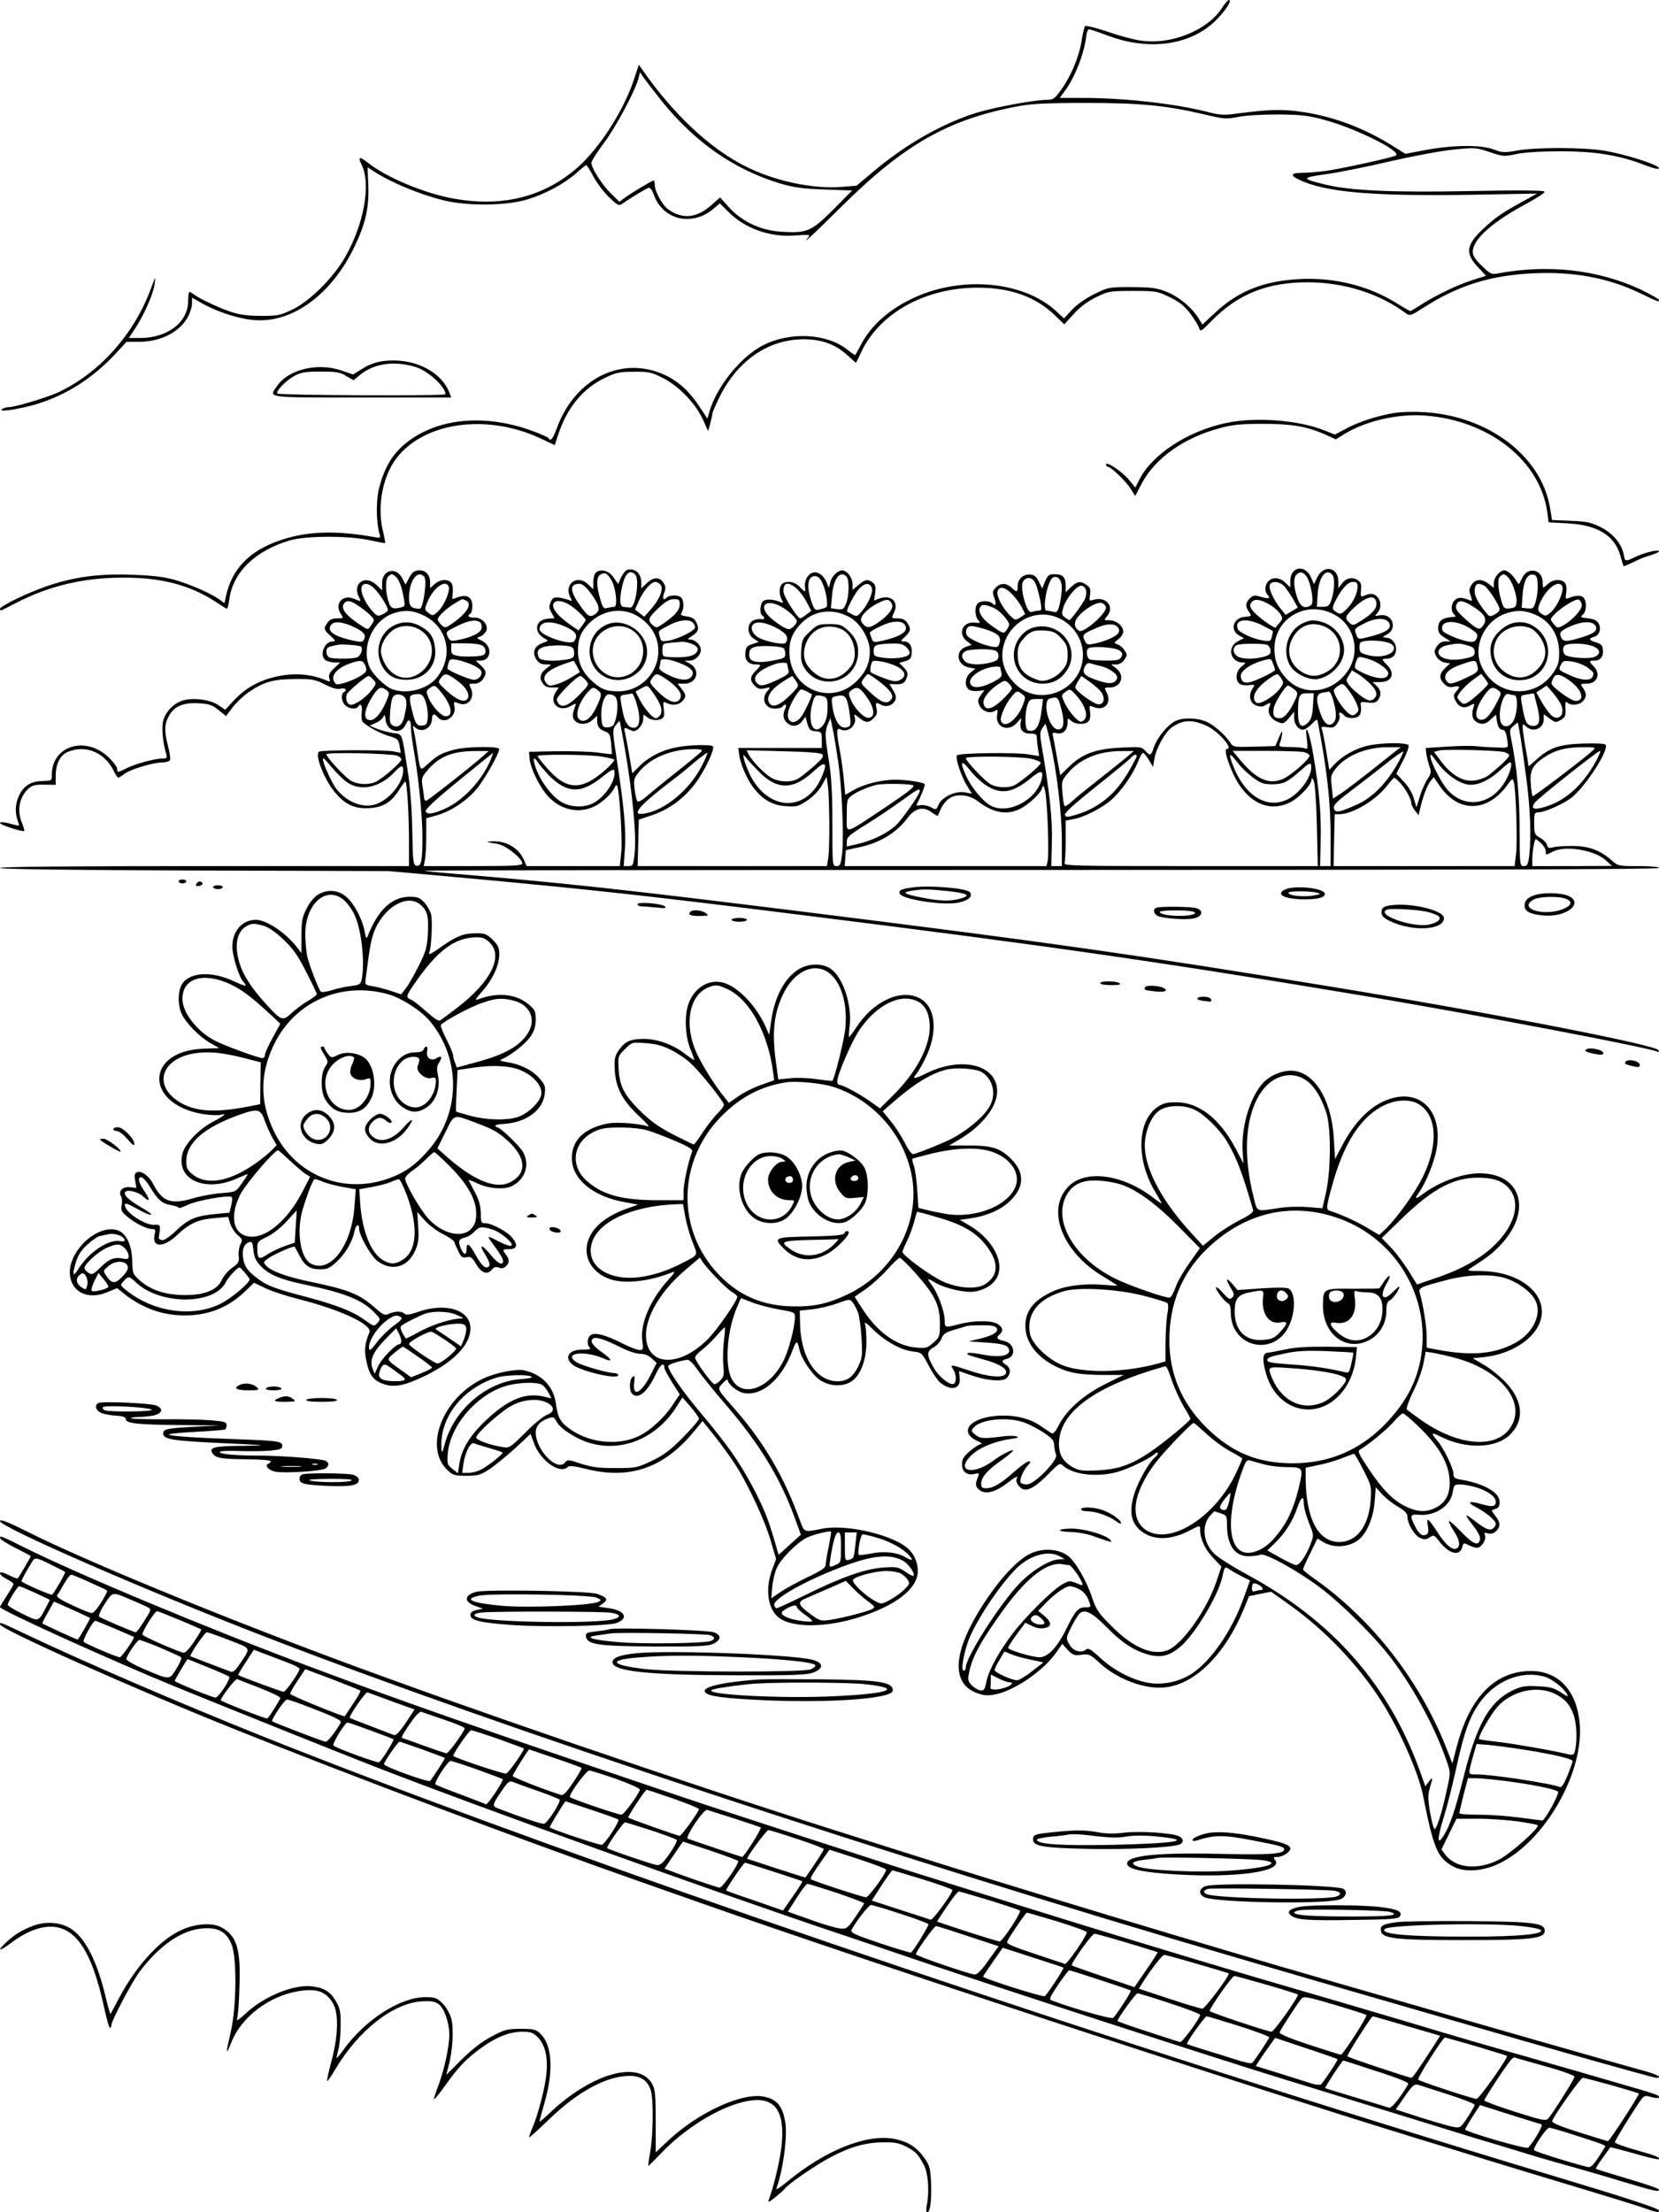<?xml version="1.0" standalone="no"?>
<!DOCTYPE svg PUBLIC "-//W3C//DTD SVG 20010904//EN"
 "http://www.w3.org/TR/2001/REC-SVG-20010904/DTD/svg10.dtd">
<svg version="1.0" xmlns="http://www.w3.org/2000/svg"
 width="864pt" height="1152pt" viewBox="0 0 864 1152"
 preserveAspectRatio="xMidYMid meet">

<g transform="translate(0,1152) scale(0.1,-0.1)"
fill="#000000" stroke="none">
<path d="M6365 11480 c-76 -120 -273 -198 -433 -170 -37 6 -114 27 -170 47
-57 19 -107 31 -111 27 -4 -5 -13 -42 -19 -82 -14 -83 -56 -182 -108 -253 -32
-44 -40 -49 -74 -49 -61 0 -267 -38 -360 -66 -180 -55 -375 -166 -547 -312
l-82 -69 -75 -6 c-150 -13 -353 30 -506 108 -184 93 -373 270 -534 501 l-19
27 -26 -79 c-57 -170 -189 -371 -308 -469 -172 -143 -381 -193 -626 -150 -151
26 -354 110 -450 187 -44 35 -55 32 -34 -9 50 -100 14 -306 -85 -481 -61 -107
-182 -228 -273 -273 -65 -31 -77 -34 -165 -34 -100 0 -148 11 -258 62 -31 14
-69 34 -84 44 -14 11 -29 19 -32 19 -3 0 -6 -21 -6 -47 0 -110 -106 -192 -247
-193 l-62 0 29 44 c47 68 99 186 105 236 5 44 5 43 -18 -20 -88 -241 -272
-446 -488 -545 -61 -27 -220 -75 -253 -75 -11 0 -28 -5 -36 -11 -26 -18 97 1
185 28 152 47 287 134 403 257 l61 66 64 0 c110 0 208 48 253 125 13 23 24 56
24 73 l0 32 53 -30 c80 -45 193 -81 273 -87 197 -15 399 132 519 380 59 122
78 207 73 324 l-4 92 31 -20 c88 -58 237 -120 364 -152 127 -31 325 -29 436 4
95 29 192 81 257 138 25 23 48 41 51 41 3 0 20 -26 37 -58 17 -33 53 -81 81
-108 42 -41 52 -47 67 -37 43 31 128 82 140 85 8 2 19 -13 27 -36 27 -76 94
-126 170 -126 54 0 98 17 142 54 l32 27 43 -43 c89 -89 219 -135 352 -124 68
5 77 4 66 -9 -38 -45 16 4 171 158 330 327 559 456 922 524 71 13 151 17 352
17 284 0 418 -13 618 -60 102 -24 112 -25 175 -13 39 8 126 13 207 13 117 -1
156 -5 238 -27 166 -44 413 -167 376 -187 -20 -11 -279 -68 -364 -80 -38 -5
-94 -10 -123 -10 -69 0 -65 -17 9 -47 143 -57 385 -75 884 -67 l330 6 -85 -47
c-97 -53 -137 -81 -198 -139 -86 -81 -92 -125 -27 -195 l44 -47 -72 -23 c-80
-26 -185 -76 -265 -127 -29 -19 -55 -34 -57 -34 -3 0 -34 18 -68 39 -146 92
-325 137 -507 128 -187 -10 -318 -61 -438 -172 l-70 -65 -21 34 c-34 55 -103
112 -167 137 -50 20 -77 23 -180 24 -119 0 -121 0 -196 -37 -46 -23 -91 -55
-116 -82 l-41 -44 -42 39 c-149 137 -423 178 -662 99 -160 -54 -288 -152 -351
-271 -16 -29 -30 -56 -32 -58 -1 -1 -20 11 -41 28 -106 85 -298 95 -439 23
-115 -59 -240 -213 -279 -344 l-11 -38 -42 64 c-51 77 -108 130 -179 163 -224
104 -469 -17 -564 -279 -21 -56 -32 -68 -43 -49 -3 5 -43 22 -89 39 -231 83
-463 67 -624 -44 -89 -61 -138 -136 -169 -257 -16 -61 -15 -177 2 -236 7 -23
6 -24 -32 -17 -182 32 -318 30 -444 -5 -188 -52 -293 -153 -325 -312 l-6 -28
-29 21 c-44 31 -149 77 -232 101 -53 15 -113 22 -219 26 -227 9 -392 -25 -596
-122 -51 -24 -93 -49 -93 -55 0 -7 3 -10 8 -8 4 2 39 19 77 39 170 88 351 131
555 131 200 1 351 -39 483 -126 30 -20 56 -36 59 -36 3 0 8 22 12 48 19 142
135 255 316 308 86 25 310 25 419 0 41 -9 75 -15 77 -14 1 2 -4 32 -13 68 -29
126 0 279 71 373 145 190 473 235 753 103 l72 -34 17 51 c45 141 129 244 242
298 59 29 77 33 153 33 78 1 91 -2 153 -33 83 -43 168 -132 207 -216 l27 -60
11 40 c6 22 11 45 11 51 0 7 18 47 39 90 94 187 251 295 431 297 96 1 168 -24
231 -81 l47 -42 25 52 c95 206 332 339 607 340 171 0 302 -46 404 -144 l49
-47 49 54 c32 36 73 66 116 87 65 32 71 33 192 33 121 0 127 -1 193 -33 51
-25 76 -46 106 -85 21 -29 42 -62 46 -75 6 -21 10 -19 64 36 139 142 291 202
503 202 191 -1 373 -59 512 -163 18 -13 26 -10 85 28 184 119 355 172 581 182
207 9 384 -24 548 -102 102 -49 102 -49 102 -37 0 5 -44 29 -97 55 -222 103
-481 132 -743 83 -32 -6 -39 -3 -82 39 -35 33 -48 53 -48 74 0 65 104 157 288
255 50 27 89 53 86 58 -4 7 -141 8 -383 3 -412 -8 -631 2 -764 35 -121 30
-121 35 10 53 65 9 215 39 333 67 118 27 266 55 330 61 112 11 117 11 188 -13
69 -23 75 -24 135 -11 38 9 125 15 227 15 185 1 314 -20 447 -72 49 -18 73
-24 73 -16 0 17 -175 73 -284 91 -109 18 -354 19 -455 1 -67 -12 -79 -11 -123
6 -65 24 -202 24 -347 -2 l-112 -21 -72 45 c-152 94 -316 154 -485 176 -93 12
-163 9 -317 -11 -70 -10 -90 -9 -160 9 -165 42 -430 72 -643 72 l-123 0 24 33
c52 69 100 187 113 280 5 39 10 48 23 43 9 -2 57 -19 106 -37 212 -75 423 -41
550 88 49 49 83 103 65 103 -5 0 -21 -18 -35 -40z m-2923 -481 c175 -219 382
-363 623 -435 72 -21 118 -27 232 -31 l141 -5 -98 -99 c-114 -114 -137 -124
-268 -116 -109 6 -208 53 -276 128 l-46 51 -46 -41 c-76 -67 -149 -74 -223
-22 -32 23 -71 94 -71 129 0 12 -3 22 -6 22 -8 0 -123 -69 -153 -92 l-25 -19
-44 43 c-47 46 -102 132 -102 160 0 9 29 55 65 103 62 82 165 275 181 340 l7
29 16 -24 c9 -13 51 -68 93 -121z"/>
<path d="M1992 9639 c-32 -4 -74 -19 -103 -38 l-50 -31 -62 21 c-124 42 -276
5 -334 -81 -44 -63 -68 -60 442 -60 l465 0 -10 26 c-44 114 -194 185 -348 163z
m169 -29 c65 -18 159 -103 159 -143 0 -10 -870 -6 -876 4 -8 13 47 69 90 92
34 18 57 22 136 22 81 0 101 -3 133 -23 l38 -22 38 31 c71 56 172 71 282 39z"/>
<path d="M7265 9370 c-88 -14 -192 -47 -256 -83 l-57 -30 -53 21 c-136 55
-363 72 -515 39 -201 -43 -386 -165 -451 -296 l-20 -40 -35 42 c-36 43 -118
97 -118 78 0 -6 4 -11 8 -11 17 0 94 -74 119 -113 l25 -40 35 67 c70 131 221
238 408 287 63 17 109 22 220 22 151 0 230 -13 327 -56 l55 -25 45 28 c108 67
279 107 418 96 336 -24 604 -237 639 -508 l6 -48 91 -5 c163 -7 255 -63 284
-173 7 -26 14 -48 16 -50 1 -2 24 8 51 21 26 14 67 30 91 36 23 7 42 16 42 20
0 12 -74 -6 -123 -29 -53 -26 -54 -26 -61 14 -11 55 -58 111 -122 142 -49 24
-74 29 -155 32 l-96 4 -11 65 c-45 269 -323 479 -660 497 -48 3 -114 1 -147
-4z"/>
<path d="M3268 8553 c-9 -2 -24 -20 -33 -39 l-16 -35 -23 33 c-23 36 -66 48
-92 27 -8 -6 -14 -29 -14 -50 l0 -38 -25 24 c-57 58 -132 4 -94 -67 10 -19 9
-20 -7 -13 -11 4 -34 10 -51 13 -28 3 -34 0 -45 -23 -10 -23 -9 -32 4 -55 l16
-29 -36 -3 c-66 -5 -75 -72 -14 -104 20 -10 19 -11 -13 -23 -43 -15 -55 -50
-31 -86 12 -18 25 -25 48 -25 32 0 32 0 10 -16 -37 -25 -46 -52 -27 -80 11
-18 24 -24 50 -24 l35 0 -16 -25 c-37 -57 18 -107 79 -71 26 15 29 15 23 0
-16 -43 -17 -62 -1 -78 23 -22 64 -20 92 6 l23 21 0 -24 c0 -32 10 -46 41 -58
23 -8 27 -17 32 -63 2 -29 4 -54 3 -55 -1 -1 -33 2 -72 8 -39 5 -135 8 -215 7
l-144 -3 3 -35 c4 -47 45 -134 87 -186 66 -80 166 -105 251 -63 41 19 96 72
106 101 3 7 8 11 11 8 12 -12 29 -270 23 -343 l-8 -77 -243 0 -243 0 -12 29
c-26 63 -90 102 -163 100 -43 -1 -40 -3 26 -14 41 -7 127 -75 127 -101 0 -12
-46 -14 -256 -14 l-257 0 7 38 c3 20 6 76 6 124 l0 87 57 16 c72 21 151 73
203 134 39 44 120 187 120 210 0 16 -173 14 -235 -3 -64 -17 -87 -29 -135 -73
-45 -40 -40 -47 -60 87 -6 41 -14 84 -17 95 -4 16 -3 18 8 8 35 -34 89 -5 89
46 0 25 13 27 30 6 32 -39 97 1 87 54 -6 28 -6 29 23 18 50 -19 87 32 60 84
-10 17 -7 19 19 19 20 0 35 8 45 22 22 31 20 45 -10 73 l-27 25 26 0 c56 0 62
75 9 102 -31 15 -32 17 -13 23 12 3 26 16 32 27 17 31 -19 73 -60 72 -30 -2
-41 9 -21 21 6 3 10 22 10 40 0 44 -27 61 -72 46 -17 -6 -32 -11 -32 -11 -1 0
0 16 2 35 2 19 -1 42 -8 50 -18 22 -60 18 -87 -7 l-23 -21 0 31 c0 36 -22 62
-53 62 -29 0 -41 -9 -59 -44 l-16 -30 -16 31 c-32 64 -106 47 -106 -24 l0 -37
-28 27 c-60 58 -130 9 -92 -64 12 -22 10 -23 -24 -8 -59 27 -106 -23 -72 -76
16 -25 16 -25 -18 -25 -25 0 -39 -7 -50 -22 -22 -31 -21 -36 15 -69 27 -25 28
-29 12 -29 -46 0 -73 -79 -34 -100 11 -5 32 -10 46 -10 l27 0 -32 -30 c-24
-23 -30 -35 -25 -51 6 -19 4 -21 -11 -14 -87 37 -174 43 -273 20 -86 -21 -151
-58 -210 -119 l-48 -52 -37 25 c-44 29 -135 40 -188 22 -47 -16 -88 -61 -99
-108 -8 -37 -1 -110 17 -170 5 -20 3 -23 -21 -23 -39 0 -142 -28 -187 -51 -45
-23 -48 -23 -48 -2 0 9 -20 36 -44 59 -120 115 -296 61 -296 -90 0 -32 -1 -32
-49 -33 -64 -1 -104 -29 -127 -88 -16 -43 -16 -85 2 -129 6 -17 4 -18 -17 -12
-53 15 -79 18 -79 10 0 -9 119 -48 126 -41 2 2 -3 20 -11 40 -28 68 -15 137
35 182 17 15 35 20 81 19 l59 -1 0 44 c0 65 23 111 64 128 90 38 189 -2 236
-95 11 -22 23 -40 26 -40 2 0 18 9 33 21 33 24 150 59 199 59 18 0 35 6 38 13
2 7 -2 40 -11 72 -20 77 -19 113 3 154 28 53 74 73 154 69 57 -3 72 -8 106
-35 l39 -32 34 45 c18 24 56 60 83 79 81 55 128 68 241 69 91 1 105 -2 157
-28 40 -20 64 -27 82 -22 25 6 36 -7 16 -19 -16 -10 -11 -51 8 -68 21 -19 57
-22 67 -7 13 22 23 8 19 -27 -3 -21 -1 -43 3 -49 15 -21 91 -63 139 -77 45
-13 49 -17 55 -51 l6 -36 -36 7 c-41 9 -375 8 -389 -1 -25 -15 28 -149 85
-215 52 -62 103 -84 178 -79 71 4 115 32 155 97 14 22 28 41 31 41 9 0 19
-173 19 -317 l0 -123 -1065 0 c-680 0 -1065 -3 -1065 -10 0 -6 368 -11 1013
-13 l1012 -3 355 -32 c667 -61 973 -94 1765 -193 1309 -163 1894 -247 2960
-425 556 -93 1498 -272 1528 -291 5 -3 8 0 5 8 -9 27 -884 197 -1718 333
-1017 167 -1467 230 -2710 385 -942 117 -1266 153 -1855 202 -77 6 -142 13
-144 15 -2 2 1443 4 3212 4 2138 0 3217 3 3217 10 0 6 -42 10 -106 10 -105 0
-107 0 -142 31 -59 52 -117 73 -202 74 -41 0 -87 -3 -101 -7 -22 -6 -28 -4
-32 12 -3 11 -19 28 -36 37 -29 17 -31 22 -31 76 0 52 2 57 23 57 33 1 129 43
171 76 75 59 200 254 177 277 -5 5 -58 7 -118 5 -123 -4 -174 -22 -241 -83
l-41 -36 -5 33 c-3 18 -10 60 -16 92 -5 33 -10 69 -10 79 0 19 1 19 18 4 37
-34 92 -11 92 39 l0 25 31 -23 c28 -21 32 -22 57 -7 23 13 27 21 25 59 -2 33
1 40 9 32 18 -18 63 -14 81 6 21 23 21 41 1 70 -15 21 -14 22 20 22 54 0 75
51 36 90 -26 26 -25 30 4 30 31 0 48 22 44 57 -2 22 -10 30 -35 38 -37 10 -42
20 -14 28 29 7 42 39 28 68 -10 18 -23 25 -56 29 -39 4 -42 7 -28 19 21 17 22
74 2 91 -14 12 -42 10 -77 -5 -15 -6 -16 -2 -11 29 3 22 1 42 -7 51 -18 21
-62 19 -88 -5 -12 -11 -22 -20 -24 -20 -2 0 -4 14 -4 32 -2 62 -75 78 -104 23
-8 -16 -16 -32 -18 -35 -2 -3 -8 4 -14 14 -16 29 -47 56 -63 56 -24 0 -55 -37
-55 -66 l0 -25 -26 20 c-36 28 -70 27 -90 -4 -13 -20 -14 -31 -5 -56 10 -28 9
-30 -7 -24 -37 16 -60 16 -75 0 -20 -19 -22 -56 -5 -73 7 -7 10 -12 8 -13 -3
0 -18 -2 -33 -4 -40 -5 -57 -23 -57 -56 0 -22 8 -34 33 -49 l32 -20 -27 0
c-19 0 -33 -9 -45 -26 -15 -24 -15 -29 -2 -53 9 -15 26 -28 43 -31 l28 -5 -26
-24 c-31 -30 -33 -54 -5 -82 16 -16 29 -20 50 -15 33 6 36 0 12 -26 -13 -14
-14 -23 -5 -42 17 -37 43 -48 76 -31 26 14 27 14 20 -8 -11 -34 -7 -60 12 -74
27 -19 52 -16 79 12 14 13 26 23 26 22 1 -1 3 -12 4 -24 4 -35 14 -53 29 -53
15 0 22 -18 28 -70 3 -25 2 -25 -67 -22 -38 1 -86 5 -105 7 -19 2 -84 1 -145
-3 l-110 -7 3 -28 c2 -16 9 -45 16 -65 11 -32 10 -39 -9 -68 -12 -17 -30 -58
-40 -90 l-18 -58 -14 47 c-8 28 -29 63 -52 87 l-39 41 35 68 c20 38 32 74 29
80 -10 16 -152 14 -221 -4 -64 -17 -124 -52 -166 -96 l-26 -28 -16 98 c-9 55
-19 106 -23 114 -5 13 0 15 29 10 30 -4 38 -1 52 21 10 14 15 33 11 41 -7 19
8 19 24 0 16 -19 64 -19 80 0 7 8 10 28 8 44 -4 28 -4 28 35 23 31 -4 43 -1
54 13 19 27 16 51 -8 74 l-21 19 38 0 c63 0 82 44 39 88 -31 31 -31 34 -2 34
69 0 61 108 -8 110 -17 1 -16 3 8 16 58 31 28 112 -37 100 -28 -6 -28 -5 -13
12 23 25 21 65 -3 87 -18 16 -33 17 -71 1 -12 -5 -14 0 -11 30 3 28 0 41 -14
51 -28 20 -61 15 -83 -13 l-21 -27 0 35 c0 76 -78 90 -111 19 l-16 -33 -13 31
c-30 74 -110 64 -110 -14 l0 -34 -25 24 c-28 28 -66 32 -89 9 -19 -18 -21 -55
-4 -72 18 -18 5 -22 -35 -10 -32 10 -40 9 -57 -7 -24 -22 -25 -43 -5 -72 15
-21 14 -22 -22 -25 -61 -5 -80 -70 -28 -98 l24 -13 -32 -16 c-59 -30 -40 -111
27 -111 16 0 15 -3 -8 -21 -29 -23 -35 -69 -11 -89 8 -7 30 -10 49 -8 33 4 33
3 19 -18 -23 -35 -13 -77 20 -88 20 -7 34 -7 47 2 28 17 31 15 20 -12 -11 -29
10 -63 49 -77 23 -9 29 -7 54 22 l27 33 0 -31 c0 -34 22 -63 46 -63 9 0 29 13
45 29 28 29 29 29 33 8 48 -249 66 -415 66 -599 l0 -148 -27 0 -28 0 3 127 c4
136 -8 280 -39 457 -19 115 -46 177 -33 77 6 -49 5 -54 -10 -48 -10 4 -45 7
-78 7 -53 0 -59 2 -53 18 4 9 10 31 12 47 3 25 0 22 -16 -15 l-19 -45 -109 -3
c-105 -3 -111 -2 -125 20 -27 41 -82 90 -123 109 -48 22 -126 24 -164 4 -41
-20 -95 -87 -111 -135 -15 -46 -20 -48 -46 -19 -18 20 -26 21 -124 16 -132 -6
-203 -32 -270 -97 l-48 -47 -17 91 c-9 50 -18 101 -21 112 -5 19 -2 21 22 16
32 -6 54 17 54 56 0 24 1 24 18 9 23 -21 75 -22 92 -2 8 9 10 29 7 49 -5 33
-5 34 22 23 55 -20 91 23 65 76 -14 26 -14 27 15 27 60 0 82 62 35 99 l-27 21
26 0 c17 0 32 9 43 25 15 23 15 27 0 49 -8 14 -25 27 -36 31 -20 6 -20 7 5 27
14 10 25 28 25 39 0 29 -36 59 -72 59 -29 0 -30 1 -15 18 46 51 -2 110 -70 88
-20 -6 -21 -4 -16 27 4 28 1 37 -18 51 -32 22 -48 20 -81 -11 l-28 -27 0 35
c0 44 -15 59 -58 59 -29 0 -35 -5 -49 -37 l-15 -38 -17 35 c-12 26 -23 36 -44
38 -37 4 -67 -23 -67 -60 0 -33 -4 -34 -32 -8 -28 26 -60 25 -83 -1 -16 -17
-17 -24 -7 -51 13 -35 8 -48 -10 -30 -15 15 -61 15 -76 0 -17 -17 -15 -68 3
-88 13 -14 11 -16 -19 -12 -62 7 -90 -58 -41 -96 l25 -20 -29 -10 c-59 -21
-48 -96 16 -108 l33 -6 -25 -20 c-28 -22 -34 -68 -10 -88 8 -7 30 -10 49 -8
l33 4 -19 -26 c-16 -23 -17 -30 -7 -53 14 -31 54 -45 80 -29 16 10 17 8 12
-22 -10 -64 60 -91 105 -38 23 27 23 27 18 3 -8 -39 10 -61 49 -61 30 0 35 -4
35 -22 0 -13 3 -39 6 -59 l6 -36 -58 9 c-67 11 -358 7 -370 -5 -11 -10 23
-113 53 -160 l25 -40 -37 7 c-48 9 -119 -24 -137 -64 -12 -28 -13 -28 -41 -13
-16 8 -40 13 -54 10 -13 -2 -22 -2 -20 2 22 40 47 104 43 108 -10 10 -91 22
-151 23 -74 0 -166 -23 -221 -55 l-42 -24 -7 77 c-4 42 -13 111 -21 152 -19
103 -19 123 4 112 37 -20 85 20 74 61 -5 21 -5 21 23 -1 34 -27 49 -28 76 -1
15 15 19 28 14 50 -7 32 -4 34 26 18 25 -13 56 -3 70 22 8 16 6 28 -9 54 l-20
33 34 -1 c37 -1 48 7 58 40 5 17 1 29 -17 47 l-24 24 31 9 c25 7 32 14 34 41
4 38 -12 62 -41 62 -18 0 -18 2 7 25 30 28 32 42 10 73 -10 15 -25 22 -49 22
-33 0 -33 0 -20 28 29 57 -13 98 -76 75 l-27 -10 6 40 c4 31 1 43 -13 54 -27
19 -39 16 -74 -13 l-31 -26 0 31 c0 32 -29 71 -53 71 -25 0 -56 -31 -63 -63
-7 -32 -7 -32 -16 -7 -23 62 -75 79 -104 35 -9 -14 -14 -36 -12 -50 6 -31 1
-31 -28 0 -25 27 -71 34 -92 13 -15 -15 -15 -53 -1 -80 10 -19 9 -20 -7 -13
-36 15 -74 17 -89 5 -17 -14 -20 -66 -5 -75 15 -9 12 -25 -3 -19 -8 3 -26 0
-40 -5 -38 -15 -39 -73 -1 -97 l26 -17 -34 -11 c-28 -9 -34 -16 -36 -46 -4
-38 16 -60 55 -60 29 0 29 -3 -2 -34 -30 -30 -31 -50 -4 -77 16 -16 27 -19 52
-13 31 6 32 6 15 -13 -36 -40 -15 -93 37 -93 18 0 37 5 40 10 12 19 26 11 15
-9 -15 -29 -12 -56 8 -74 26 -24 58 -21 79 7 l18 24 10 -37 c9 -31 15 -36 43
-39 30 -3 32 -5 32 -45 l0 -42 -217 0 -218 0 4 -30 c5 -47 38 -127 71 -171 48
-66 102 -98 174 -102 56 -4 65 -1 111 30 30 20 60 51 75 78 l25 45 7 -50 c8
-66 10 -310 2 -369 l-7 -46 -493 0 -493 0 3 121 3 121 66 22 c92 31 168 87
227 165 48 63 103 178 93 194 -6 11 -121 9 -188 -4 -75 -14 -145 -49 -194 -98
l-38 -38 -17 101 c-10 56 -20 110 -23 120 -4 15 -1 17 11 13 9 -4 22 -10 30
-13 21 -8 56 31 56 63 0 25 1 25 18 10 20 -18 59 -22 81 -8 10 6 12 21 8 50
-5 37 -3 40 13 31 29 -15 65 -12 83 8 22 24 21 34 -4 66 l-20 26 35 0 c67 0
86 73 28 105 l-27 14 26 1 c30 0 59 28 59 57 0 24 -30 53 -56 53 -16 0 -14 3
8 17 35 22 41 39 25 71 -9 20 -22 28 -49 32 -30 4 -36 8 -28 20 13 21 12 64
-2 78 -15 15 -61 15 -76 0 -18 -18 -24 -4 -12 27 8 22 7 33 -5 51 -20 31 -52
30 -87 -3 l-28 -27 0 30 c0 47 -31 76 -72 67z m-84 -54 c24 -40 34 -139 15
-139 -8 0 -24 -3 -36 -6 -19 -5 -24 0 -37 47 -21 69 -21 115 1 127 23 13 36 7
57 -29z m124 29 c24 -24 2 -174 -26 -172 -7 1 -21 2 -32 3 -23 1 -26 37 -9
111 15 66 39 86 67 58z m3497 -11 c24 -37 40 -138 23 -148 -33 -22 -56 -10
-72 38 -19 55 -21 104 -4 121 18 18 36 14 53 -11z m135 8 c14 -17 9 -93 -9
-137 -8 -22 -17 -28 -42 -28 l-31 0 4 64 c6 92 44 142 78 101z m-4877 -10 c17
-16 32 -59 41 -117 6 -34 5 -37 -23 -43 -39 -8 -48 -2 -61 43 -13 50 -13 105
2 120 16 16 23 15 41 -3z m147 1 c15 -19 -6 -166 -24 -166 -44 1 -56 12 -56
56 0 89 45 151 80 110z m2198 2 c16 -16 15 -101 -2 -142 -12 -29 -17 -32 -46
-28 l-33 5 6 63 c7 90 41 136 75 102z m3445 -3 c23 -22 49 -99 45 -131 -2 -24
-8 -29 -35 -32 -28 -3 -32 1 -41 30 -20 62 -24 118 -12 133 16 19 25 19 43 0z
m155 -35 c2 -24 -2 -64 -9 -88 -11 -40 -14 -43 -43 -40 l-31 3 4 60 c4 76 24
117 54 113 18 -2 23 -11 25 -48z m-3726 6 c20 -40 33 -122 21 -128 -4 -3 -20
-8 -35 -12 -24 -5 -27 -2 -42 41 -27 79 -20 133 18 133 15 0 27 -10 38 -34z
m1248 -27 c0 -22 -5 -60 -11 -85 -10 -39 -15 -45 -33 -40 -12 3 -27 6 -35 6
-25 0 3 154 32 172 24 14 47 -11 47 -53z m-135 18 c7 -17 17 -56 23 -85 8 -47
7 -52 -9 -52 -9 0 -25 -3 -33 -6 -12 -4 -20 3 -30 27 -22 54 -30 118 -16 134
21 26 50 18 65 -18z m-1955 -2 c17 -21 -3 -74 -48 -125 l-37 -42 -24 19 -24
19 21 47 c23 51 63 97 85 97 8 0 20 -7 27 -15z m3248 -7 c11 -13 32 -43 46
-67 l25 -45 -32 -19 -31 -19 -27 33 c-36 44 -63 104 -56 123 9 23 50 19 75 -6z
m382 -4 c0 -35 -25 -86 -59 -118 -26 -25 -31 -26 -50 -14 -25 15 -26 20 -5 61
31 61 64 97 90 97 19 0 24 -5 24 -26z m-5118 -11 c30 -32 68 -93 68 -109 0 -6
-12 -16 -27 -23 -26 -12 -30 -11 -60 24 -35 41 -58 97 -49 120 9 23 40 18 68
-12z m385 12 c8 -23 -23 -98 -55 -128 -26 -25 -28 -25 -50 -9 -22 17 -22 19
-6 57 30 74 95 121 111 80z m738 -32 c45 -60 53 -89 29 -108 -31 -23 -41 -18
-83 42 -54 74 -55 113 -5 113 16 0 35 -15 59 -47z m1073 23 c16 -14 40 -46 53
-71 l24 -46 -25 -19 c-14 -11 -28 -20 -32 -20 -15 0 -88 115 -88 140 0 48 23
53 68 16z m391 6 c11 -21 -13 -80 -51 -126 -22 -26 -27 -28 -49 -16 -13 7 -25
14 -27 15 -7 6 38 93 61 118 30 31 52 35 66 9z m3191 8 c20 -11 80 -103 80
-123 0 -8 -12 -20 -26 -27 -24 -13 -27 -12 -45 10 -40 49 -59 85 -59 111 0 39
15 48 50 29z m407 -5 c8 -24 -24 -98 -56 -129 -26 -24 -31 -26 -50 -14 -25 15
-26 29 -5 71 36 71 96 110 111 72z m-2481 -19 c3 -13 0 -35 -7 -48 -16 -31
-73 -107 -79 -107 -3 0 -14 6 -24 14 -17 13 -18 19 -8 52 15 48 68 113 93 113
11 0 21 -9 25 -24z m-387 -18 c18 -18 41 -49 52 -69 l18 -37 -25 -17 c-25 -16
-27 -16 -51 7 -39 36 -75 104 -68 128 9 29 36 25 74 -12z m1899 -46 c4 -29
-18 -56 -77 -93 -42 -27 -46 -28 -63 -12 -26 23 -23 34 20 75 66 63 114 75
120 30z m-4744 12 c40 -15 10 -67 -72 -123 -32 -22 -34 -22 -53 -6 -10 10 -19
23 -19 30 0 15 45 57 90 84 41 24 34 23 54 15z m1116 -22 c0 -29 -25 -58 -88
-101 -32 -22 -34 -22 -53 -6 -28 26 -24 37 31 89 36 34 57 46 80 46 26 0 30
-3 30 -28z m1104 5 c14 -21 -16 -62 -74 -101 -44 -30 -61 -29 -84 7 -13 21 29
68 88 97 45 22 55 22 70 -3z m1974 -9 c18 -11 40 -31 49 -44 14 -23 14 -26 -3
-47 -10 -12 -20 -23 -20 -25 -4 -7 -79 46 -106 73 -31 31 -34 45 -16 63 16 16
51 8 96 -20z m1620 4 c4 -25 -50 -84 -101 -111 -24 -13 -28 -12 -46 10 -19 24
-19 24 2 47 32 35 109 83 127 80 8 -2 16 -14 18 -26z m-6365 -11 c23 -16 50
-38 60 -49 18 -19 18 -22 1 -46 -16 -26 -17 -26 -43 -10 -88 56 -120 95 -99
122 16 19 36 15 81 -17z m1092 10 c32 -19 85 -70 85 -80 0 -3 -9 -17 -19 -30
l-18 -24 -34 23 c-79 54 -114 101 -92 123 12 13 48 7 78 -12z m2795 -15 c0
-33 -118 -135 -140 -121 -26 16 -29 43 -8 70 35 45 107 86 129 74 11 -5 19
-16 19 -23z m1912 5 c61 -39 75 -64 53 -97 -19 -29 -30 -25 -100 38 -39 36
-46 48 -41 66 10 30 33 28 88 -7z m-3609 3 c39 -20 87 -64 87 -79 0 -7 -9 -20
-19 -29 -18 -16 -22 -16 -50 -2 -17 9 -47 30 -66 47 -67 59 -33 104 48 63z
m1109 -8 c19 -8 47 -31 62 -51 26 -34 27 -37 11 -61 -17 -27 -18 -27 -88 23
-45 33 -66 70 -52 92 8 15 26 14 67 -3z m1780 -38 c100 -55 133 -186 72 -284
-76 -123 -234 -146 -325 -47 -43 46 -62 93 -62 154 0 162 170 258 315 177z
m-4743 -4 c126 -63 155 -216 63 -326 -49 -58 -155 -85 -229 -57 -38 14 -102
77 -119 116 -44 103 16 240 122 278 59 21 104 18 163 -11z m1122 -9 c59 -41
92 -95 97 -158 10 -121 -87 -227 -207 -227 -62 0 -89 10 -135 51 -50 44 -76
97 -76 158 0 63 13 97 53 140 74 78 185 93 268 36z m1094 1 c55 -30 105 -113
105 -177 0 -63 -21 -110 -72 -159 -128 -123 -331 -44 -346 134 -6 72 12 121
63 172 67 67 162 78 250 30z m3556 19 c87 -31 139 -107 139 -204 0 -50 -5 -66
-32 -106 -99 -143 -307 -120 -375 42 -43 104 22 235 134 270 53 16 83 16 134
-2z m-2473 -21 c78 -32 132 -111 132 -194 0 -179 -219 -277 -348 -156 -47 44
-72 97 -72 153 1 149 154 254 288 197z m1726 -27 c19 -32 -20 -55 -136 -81
-22 -5 -28 -2 -36 22 -9 28 -8 30 42 55 58 31 113 32 130 4z m-4736 4 c8 -4
12 -19 10 -32 -3 -25 -53 -49 -129 -63 -31 -6 -37 -3 -47 19 -11 23 -9 26 31
46 70 37 111 45 135 30z m1110 -3 c7 -7 12 -18 12 -25 0 -17 -88 -61 -138 -69
-37 -6 -40 -4 -46 21 -8 32 -13 27 48 59 52 28 104 34 124 14z m1110 -26 c4
-25 -37 -49 -116 -67 -52 -12 -54 -12 -63 12 -5 13 -9 26 -9 28 0 9 77 47 109
54 46 10 75 0 79 -27z m1855 12 c29 -15 53 -28 55 -29 2 -1 0 -15 -4 -29 -6
-26 -9 -27 -48 -21 -51 8 -122 41 -130 60 -19 50 46 60 127 19z m-4728 -10
c53 -25 65 -43 47 -70 -5 -9 -25 -7 -74 5 -80 20 -112 44 -97 72 14 27 58 24
124 -7z m1103 1 c52 -24 63 -43 43 -73 -16 -27 -181 29 -181 61 0 43 61 48
138 12z m1105 -10 c45 -26 56 -45 39 -72 -8 -13 -99 4 -140 26 -32 17 -46 49
-31 68 18 21 72 12 132 -22z m3599 5 c42 -26 46 -33 39 -52 -7 -18 -15 -22
-36 -20 -44 5 -136 43 -142 58 -20 53 64 61 139 14z m658 10 c13 -25 -11 -42
-93 -65 -65 -19 -82 -16 -90 15 -5 18 2 25 46 46 65 30 122 32 137 4z m-2489
-6 c9 -11 10 -20 2 -32 -11 -18 -75 -45 -131 -55 -28 -6 -34 -3 -44 19 -13 29
-8 34 67 66 51 22 89 22 106 2z m-695 -9 c70 -22 88 -38 80 -71 -6 -24 -11
-26 -41 -21 -49 8 -124 43 -131 61 -9 24 3 46 24 46 10 0 41 -7 68 -15z m2117
-77 c9 -5 17 -15 17 -22 0 -36 -71 -55 -138 -37 -37 10 -42 15 -42 41 0 26 4
29 38 33 44 4 100 -2 125 -15z m-3645 1 c37 -13 46 -32 24 -52 -18 -16 -57
-22 -129 -19 -42 2 -43 3 -43 36 0 34 1 35 43 39 23 2 49 4 58 5 9 1 30 -3 47
-9z m-1722 -14 c19 -6 4 -53 -19 -59 -29 -8 -121 -8 -141 0 -9 3 -16 17 -16
30 0 23 5 26 65 37 20 3 90 -2 111 -8z m638 2 c10 -7 17 -22 14 -33 -3 -15
-13 -20 -58 -22 -30 -2 -70 -1 -87 3 -28 5 -33 10 -33 35 l0 30 73 0 c45 0 80
-5 91 -13z m2207 -8 c11 -11 19 -26 16 -32 -6 -19 -69 -30 -130 -23 -54 7 -57
9 -57 36 0 32 10 36 98 39 40 1 57 -4 73 -20z m1879 13 c8 -4 16 -17 17 -29 2
-18 -5 -24 -35 -33 -60 -16 -126 -13 -146 9 -19 20 -13 48 12 54 27 7 136 6
152 -1z m1043 -3 c29 -8 37 -15 37 -34 0 -20 -7 -25 -51 -34 -58 -13 -112 -6
-131 16 -18 22 2 47 43 54 53 10 61 10 102 -2z m647 -2 c45 -15 51 -43 13 -58
-34 -13 -144 -3 -155 14 -13 21 -9 45 10 50 33 9 97 6 132 -6z m-5322 -3 c16
-5 22 -14 22 -34 0 -24 -5 -28 -37 -34 -73 -12 -140 -7 -147 10 -11 28 -7 41
17 52 24 12 109 15 145 6z m1112 -9 c5 -3 10 -17 10 -30 0 -21 -7 -24 -70 -36
-88 -15 -123 -4 -118 39 2 21 10 28 33 34 33 8 129 3 145 -7z m1748 -11 c18
-12 20 -19 12 -35 -9 -16 -22 -19 -80 -19 -37 0 -75 3 -84 6 -16 6 -22 45 -9
57 13 14 138 7 161 -9z m-650 0 c15 -4 22 -14 22 -30 0 -18 -8 -25 -37 -33
-56 -16 -119 -13 -137 5 -21 20 -20 41 2 53 19 11 114 14 150 5z m1947 -45
c47 -13 105 -54 105 -75 0 -37 -65 -33 -148 10 -29 15 -30 18 -21 46 12 34 11
34 64 19z m-4667 -30 c23 -10 45 -25 48 -34 8 -20 -13 -45 -38 -45 -23 0 -138
49 -138 59 0 3 3 16 6 29 6 20 11 22 43 16 20 -3 55 -15 79 -25z m1100 1 c47
-21 61 -42 42 -65 -18 -22 -64 -18 -121 11 -36 18 -49 30 -45 40 3 9 6 23 6
31 0 19 53 11 118 -17z m3072 4 c6 -14 10 -29 10 -33 0 -4 -32 -23 -72 -41
-76 -35 -100 -33 -106 7 -4 25 41 60 101 79 57 17 56 17 67 -12z m-4730 -5 c7
-11 9 -27 6 -34 -6 -17 -67 -49 -119 -63 -33 -9 -38 -8 -47 9 -19 35 21 76
100 100 40 12 49 10 60 -12z m1105 -9 l15 -30 -42 -26 c-39 -25 -89 -44 -115
-44 -7 0 -17 10 -24 21 -19 37 27 71 148 108 1 1 9 -12 18 -29z m1665 0 c47
-24 53 -54 15 -72 -19 -9 -36 -7 -85 12 -33 12 -63 26 -66 31 -2 4 -2 20 2 35
6 25 9 26 50 20 24 -3 62 -15 84 -26z m3024 3 c8 -30 4 -34 -72 -69 -63 -29
-78 -30 -92 -5 -15 29 15 59 80 81 72 25 77 25 84 -7z m574 -9 c35 -28 34 -26
26 -48 -9 -23 -61 -20 -121 9 -58 26 -58 27 -42 57 9 17 17 19 57 13 26 -4 62
-18 80 -31z m-4168 19 c0 -5 3 -18 6 -30 6 -20 -2 -27 -57 -53 -72 -34 -91
-36 -109 -15 -25 30 12 68 100 98 23 8 60 8 60 0z m1638 -13 c45 -12 86 -44
80 -62 -10 -28 -37 -32 -90 -15 -78 25 -94 40 -80 72 8 18 18 25 30 21 9 -3
36 -10 60 -16z m-528 -7 c0 -5 3 -17 6 -29 4 -16 -4 -25 -49 -48 -65 -32 -110
-32 -115 0 -5 34 71 81 136 83 12 1 22 -2 22 -6z m1929 -87 c35 -36 38 -62 9
-80 -14 -8 -26 -4 -59 19 -23 17 -51 42 -62 56 -18 25 -18 28 -2 52 l16 26 32
-19 c18 -11 47 -35 66 -54z m-4757 19 c48 -35 70 -77 50 -97 -17 -17 -54 -2
-105 44 -46 42 -48 44 -32 66 21 29 31 28 87 -13z m1094 4 c51 -35 77 -70 68
-92 -15 -40 -64 -25 -126 40 -36 37 -37 40 -22 61 20 29 27 28 80 -9z m1090 2
c65 -48 90 -79 78 -99 -21 -32 -49 -25 -107 28 -56 51 -57 52 -39 76 9 13 20
24 23 24 3 0 24 -13 45 -29z m2107 6 c13 -21 13 -25 -6 -51 -31 -43 -107 -88
-124 -75 -32 27 -1 81 77 132 32 22 35 21 53 -6z m1077 -28 c0 -9 -83 -85
-108 -98 -16 -9 -24 -8 -36 5 -9 8 -16 19 -16 23 0 16 43 63 84 93 l40 29 18
-23 c10 -13 18 -26 18 -29z m428 14 c63 -47 78 -103 27 -103 -23 0 -125 74
-125 92 0 5 5 18 11 29 12 24 38 19 87 -18z m-6234 8 c17 -19 17 -21 -9 -55
-29 -38 -83 -76 -108 -76 -18 0 -30 30 -21 54 6 16 101 96 114 96 4 0 15 -9
24 -19z m1106 -3 c19 -23 18 -23 -28 -71 -54 -56 -88 -73 -108 -56 -8 6 -14
19 -14 27 0 17 105 122 122 122 5 0 18 -10 28 -22z m1095 -4 c17 -26 16 -27
-22 -66 -51 -53 -90 -73 -109 -57 -32 27 -7 75 64 120 25 16 47 29 48 29 1 0
9 -12 19 -26z m1591 -59 c20 -31 15 -59 -12 -63 -22 -3 -124 70 -124 89 0 5 7
21 16 34 l16 25 44 -31 c24 -17 51 -41 60 -54z m-466 20 c0 -7 -23 -33 -50
-59 -56 -53 -92 -59 -98 -17 -4 26 33 71 83 102 27 17 31 17 47 2 10 -9 18
-22 18 -28z m1754 -10 c15 -19 33 -50 41 -69 13 -31 13 -37 -1 -50 -11 -12
-20 -13 -33 -6 -21 11 -62 64 -78 102 -10 23 -9 28 10 42 30 21 31 20 61 -19z
m-4729 -7 c57 -68 69 -128 26 -128 -23 0 -72 53 -90 98 -12 30 -12 34 5 47 26
20 29 19 59 -17z m1107 -7 c39 -55 50 -88 38 -112 -6 -10 -17 -19 -24 -19 -18
0 -61 51 -87 101 l-19 38 27 15 c37 20 34 21 65 -23z m3336 21 c21 -17 22 -21
11 -48 -30 -68 -59 -104 -84 -104 -31 0 -38 13 -31 54 6 31 61 116 74 116 4 0
17 -8 30 -18z m1393 -84 c21 -51 -15 -86 -53 -52 -11 11 -33 41 -49 69 l-28
49 27 18 27 18 32 -37 c18 -21 38 -50 44 -65z m-6118 78 c17 -13 16 -16 -3
-62 -25 -57 -56 -94 -81 -94 -40 0 -35 51 11 124 31 48 44 54 73 32z m1100 0
c23 -17 22 -27 -8 -90 -29 -61 -65 -85 -90 -60 -22 22 2 91 48 142 24 25 26
26 50 8z m1404 -40 c38 -56 42 -99 8 -104 -25 -3 -76 49 -95 97 -12 30 -12 35
6 48 28 21 44 13 81 -41z m3286 39 c18 -13 18 -16 -14 -75 -33 -62 -59 -86
-85 -76 -30 11 -16 69 33 134 26 35 39 38 66 17z m-3600 -6 c12 -7 23 -13 25
-14 4 -4 -29 -76 -51 -111 -41 -63 -94 -32 -66 39 15 41 52 97 62 97 5 0 18
-5 30 -11z m1404 -22 c54 -62 65 -121 25 -135 -16 -5 -66 52 -88 99 -17 38
-17 40 2 54 26 20 28 19 61 -18z m-283 8 c18 -14 18 -16 3 -57 -30 -77 -97
-126 -114 -82 -7 18 23 88 55 126 27 32 30 33 56 13z m1615 -17 c22 -68 24
-114 6 -131 -24 -25 -50 -6 -69 50 -25 72 -22 101 12 106 15 2 30 5 34 6 3 0
11 -14 17 -31z m-4825 -11 c3 -12 3 -32 1 -44 -3 -13 -7 -34 -10 -47 -8 -39
-32 -58 -57 -45 -18 10 -20 18 -16 74 2 35 9 69 16 78 17 20 59 10 66 -16z
m103 -12 c8 -22 12 -58 11 -80 -3 -34 -7 -41 -27 -43 -27 -4 -37 8 -50 58 -22
86 -22 98 2 103 40 8 50 2 64 -38z m997 2 c7 -42 -8 -117 -25 -128 -8 -5 -23
-8 -34 -7 -17 3 -21 12 -23 55 -2 29 3 66 11 86 13 29 19 34 40 30 19 -4 27
-13 31 -36z m101 -9 c24 -80 18 -128 -15 -128 -28 0 -48 31 -59 94 -14 78 -15
74 17 79 15 2 30 5 34 6 4 0 14 -22 23 -51z m3523 -13 c-3 -50 -9 -71 -25 -87
-35 -35 -53 -18 -53 49 0 90 6 103 47 103 l35 0 -4 -65z m1048 55 c19 0 19
-79 0 -125 -19 -45 -62 -50 -72 -9 -13 52 16 150 42 140 9 -3 22 -6 30 -6z
m104 6 c0 -2 7 -32 16 -65 18 -72 12 -101 -20 -101 -32 0 -42 16 -55 84 -14
78 -15 74 17 79 15 2 30 5 35 6 4 0 7 -1 7 -3z m-3702 -12 c19 -6 22 -13 22
-58 0 -56 -15 -93 -43 -110 -40 -24 -60 53 -35 135 11 40 17 43 56 33z m122
-20 c6 -14 13 -50 16 -79 6 -47 4 -56 -11 -61 -37 -15 -68 27 -80 108 -6 40
-4 47 12 51 40 10 54 6 63 -19z m1109 -16 c29 -95 25 -141 -12 -136 -46 6 -81
150 -39 161 35 9 41 6 51 -25z m-94 -35 c-11 -88 -32 -119 -72 -106 -16 6 -17
88 -2 132 9 27 16 31 46 31 l35 0 -7 -57z m-3390 -99 c30 -20 63 -10 77 22 16
35 28 29 28 -13 0 -21 7 -75 15 -120 25 -143 45 -342 45 -451 0 -128 -6 -154
-31 -150 -17 3 -19 18 -22 188 -3 123 -11 231 -26 320 -30 191 -24 176 -76
183 -24 4 -62 14 -82 22 l-38 16 31 14 c17 7 35 21 40 31 7 16 9 13 12 -14 2
-20 12 -38 27 -48z m2330 -169 c20 -134 30 -386 21 -478 -7 -60 -10 -67 -29
-67 -22 0 -22 1 -22 217 0 157 -5 248 -17 323 -22 137 -23 158 -7 198 l14 33
12 -58 c7 -32 19 -107 28 -168z m-1110 62 c39 -228 59 -440 51 -529 -7 -75 -9
-78 -33 -78 l-25 0 6 83 c8 95 -4 225 -40 459 -25 163 -25 168 -7 192 10 13
19 23 20 22 1 -1 14 -68 28 -149z m3032 122 c60 -29 138 -119 103 -119 -16 0
0 -61 36 -137 67 -140 180 -196 291 -142 46 22 113 92 113 118 1 13 3 12 11
-3 7 -11 14 -106 17 -232 l5 -214 -663 0 c-600 0 -662 1 -656 16 3 9 6 62 6
119 l0 102 38 7 c53 8 150 57 200 101 50 44 111 130 138 197 10 27 23 48 27
48 4 0 18 -17 30 -37 l22 -37 7 42 c9 56 55 138 90 164 59 41 107 43 185 7z
m1663 -279 c20 -156 25 -301 14 -397 -6 -45 -10 -53 -28 -53 -21 0 -21 3 -22
188 0 175 -14 328 -44 475 -9 45 -8 50 12 67 l23 18 13 -71 c6 -40 21 -142 32
-227z m-2481 198 c35 -156 61 -373 61 -515 l0 -133 -27 0 -28 0 3 122 c4 118
-12 267 -52 498 -11 64 -11 78 2 98 8 12 16 22 17 22 2 0 13 -42 24 -92z
m1791 -56 c-19 -15 -77 -61 -130 -103 -52 -41 -116 -90 -141 -107 l-47 -31 -6
60 c-7 55 -5 64 19 95 52 68 158 113 270 113 l70 0 -35 -27z m1040 14 c-51
-47 -313 -246 -318 -242 -3 4 -8 33 -10 65 -5 68 8 95 68 136 54 37 113 54
200 54 63 1 72 -1 60 -13z m-4645 -7 c-4 -6 -62 -54 -129 -107 -66 -52 -138
-111 -160 -130 -21 -19 -42 -30 -46 -25 -5 4 -11 33 -15 63 -6 51 -4 57 25 93
59 71 164 114 278 116 36 1 51 -3 47 -10z m4178 -5 c15 -4 27 -12 27 -18 0 -6
-23 -32 -51 -56 -66 -57 -67 -58 -112 -71 -67 -18 -136 18 -199 106 l-30 40
29 7 c31 8 292 1 336 -8z m-5323 -26 c-70 -61 -283 -228 -291 -228 -5 0 -9 6
-10 13 0 6 -4 33 -8 59 -7 43 -5 50 22 83 61 74 130 103 247 104 l75 0 -35
-31z m1772 14 c10 -10 0 -23 -41 -60 -30 -26 -66 -55 -80 -64 -32 -22 -93 -23
-137 -2 -35 17 -103 85 -124 124 l-12 23 191 -5 c129 -3 195 -8 203 -16z
m1588 -13 c-19 -16 -84 -68 -145 -116 -60 -47 -125 -99 -142 -116 -18 -17 -36
-28 -39 -24 -3 3 -8 34 -11 69 -5 61 -4 64 32 106 62 71 157 110 270 111 l70
0 -35 -30z m919 25 c17 -4 31 -12 31 -19 0 -19 -99 -105 -140 -122 -71 -30
-136 -2 -219 97 l-42 50 169 0 c93 0 184 -3 201 -6z m483 -72 c-58 -98 -128
-167 -204 -201 -90 -41 -114 -46 -121 -21 -4 16 11 33 76 82 45 34 126 97 181
140 54 44 101 77 104 74 2 -3 -14 -36 -36 -74z m1038 21 c-68 -122 -156 -201
-258 -233 -63 -20 -82 -13 -59 20 16 23 327 269 340 270 5 0 -6 -26 -23 -57z
m-6242 32 c12 -4 22 -13 22 -20 0 -14 -91 -94 -129 -114 -38 -21 -105 -17
-139 7 -37 27 -122 120 -122 134 0 12 329 5 368 -7z m487 -22 c-42 -101 -133
-201 -221 -246 -68 -34 -110 -42 -117 -23 -4 11 45 57 171 160 97 79 178 145
180 145 1 1 -5 -16 -13 -36z m1098 -35 c-65 -124 -191 -228 -299 -245 -71 -12
-27 41 142 170 34 25 88 69 120 97 33 27 63 50 67 50 4 0 -9 -32 -30 -72z
m-519 52 c32 -5 61 -12 65 -16 3 -3 -16 -26 -44 -51 -125 -112 -203 -110 -305
6 -27 31 -50 59 -50 64 0 10 265 9 334 -3z m814 -74 c98 -102 183 -102 292 0
60 56 73 44 37 -37 -81 -181 -277 -172 -371 16 -13 28 -27 64 -31 80 -6 29 -6
29 10 10 8 -11 37 -42 63 -69z m1972 76 c0 -4 -20 -42 -44 -83 -68 -116 -155
-187 -273 -222 -45 -13 -52 -14 -57 -1 -4 10 48 57 162 148 92 73 173 140 181
149 14 18 31 23 31 9z m525 -33 c17 -23 52 -57 79 -77 42 -31 57 -36 101 -36
61 1 78 10 148 71 41 37 53 43 55 30 10 -51 -52 -143 -119 -178 -114 -58 -234
21 -294 192 -18 50 -8 49 30 -2z m1044 -4 c39 -54 104 -101 153 -110 47 -9
111 19 171 74 24 23 47 41 51 41 15 0 3 -50 -24 -97 -72 -126 -212 -147 -301
-46 -43 49 -106 183 -86 183 2 0 18 -20 36 -45z m-5673 -104 c72 -43 169 -18
243 63 30 32 41 33 41 4 -1 -68 -77 -158 -150 -178 -65 -18 -143 14 -197 80
-19 23 -61 111 -69 145 -6 26 -1 23 45 -32 28 -33 67 -71 87 -82z m3554 128
c27 -6 50 -16 50 -22 0 -13 -99 -96 -137 -116 -30 -15 -88 -14 -122 4 -29 14
-131 122 -131 137 0 12 281 10 340 -3z m-2567 -21 c8 -13 32 -40 52 -62 99
-101 172 -102 290 -5 28 23 51 36 53 29 16 -46 -47 -143 -112 -174 -48 -23
-113 -20 -161 7 -49 28 -107 103 -133 174 -20 55 -15 70 11 31z m2335 -119
c75 -48 136 -38 228 37 53 44 69 44 60 2 -22 -110 -172 -192 -265 -144 -40 21
-99 91 -127 150 -37 80 -30 96 17 36 22 -28 61 -65 87 -81z m2154 14 c29 -31
58 -85 58 -106 0 -8 9 -25 19 -38 l19 -24 7 30 c14 63 37 125 54 146 l18 22
32 -47 c97 -140 247 -137 351 6 26 36 28 37 34 15 11 -39 19 -300 12 -369 l-8
-68 -471 0 -472 0 3 135 3 135 24 0 c69 0 191 73 250 150 17 22 33 39 36 40 3
0 17 -12 31 -27z m-2538 -12 c14 -5 -15 -29 -140 -113 -226 -150 -204 -145
-204 -44 0 81 1 85 28 105 28 20 89 46 127 54 33 8 169 6 189 -2z m703 -212
c3 -86 3 -168 -1 -183 l-6 -26 -526 0 -525 0 3 42 3 41 60 13 c113 22 203 76
260 153 39 53 83 64 127 31 16 -12 31 -20 32 -18 1 1 8 18 16 36 7 18 26 42
42 53 38 28 104 22 150 -13 78 -59 144 -73 212 -44 43 18 113 81 122 109 7 21
8 20 16 -8 5 -16 12 -100 15 -186z m-667 182 c0 -18 -98 -158 -130 -184 -47
-40 -120 -75 -190 -91 l-60 -14 0 26 c0 23 15 36 103 90 56 35 138 90 182 122
81 59 95 67 95 51z m3237 -273 c13 -12 23 -30 23 -40 0 -22 0 -22 36 -3 65 34
218 9 277 -45 l32 -29 -207 -1 -208 0 0 33 c0 42 11 107 18 107 3 0 16 -10 29
-22z"/>
<path d="M6780 8272 c-76 -38 -105 -146 -60 -220 26 -42 99 -76 144 -68 72 14
136 85 136 151 0 62 -46 123 -109 144 -47 15 -70 14 -111 -7z m129 -20 c92
-49 93 -179 2 -230 -45 -26 -81 -28 -121 -7 -69 36 -95 109 -61 177 36 74 108
98 180 60z"/>
<path d="M2052 8263 c-76 -37 -104 -136 -61 -213 28 -49 66 -70 127 -70 92 0
158 72 148 162 -6 59 -25 88 -75 116 -46 26 -93 28 -139 5z m135 -23 c91 -55
80 -184 -19 -236 -76 -39 -158 10 -182 108 -9 37 14 88 53 121 40 33 101 36
148 7z"/>
<path d="M3152 8264 c-104 -53 -110 -203 -10 -264 98 -59 228 12 228 125 0
106 -125 186 -218 139z m129 -19 c111 -58 81 -229 -43 -250 -77 -14 -151 53
-151 135 0 96 107 159 194 115z"/>
<path d="M4218 8231 c-38 -35 -42 -43 -45 -97 -3 -47 0 -66 16 -92 77 -122
262 -79 279 64 6 55 -11 96 -55 134 -29 26 -41 30 -94 30 -56 0 -63 -3 -101
-39z m177 5 c55 -36 75 -134 38 -184 -66 -89 -160 -89 -226 0 -42 56 -14 156
53 191 40 21 97 18 135 -7z"/>
<path d="M7839 8257 c-56 -38 -82 -84 -76 -140 7 -83 71 -141 153 -139 150 2
202 194 74 279 -44 31 -106 30 -151 0z m142 -14 c15 -9 38 -35 50 -58 29 -54
20 -106 -25 -151 -45 -45 -97 -54 -151 -25 -70 37 -95 113 -60 182 33 62 124
88 186 52z"/>
<path d="M5385 8253 c-59 -15 -105 -78 -105 -144 0 -83 65 -149 148 -149 56 0
95 21 127 67 77 115 -32 261 -170 226z m142 -57 c28 -30 33 -43 33 -86 0 -41
-5 -55 -31 -84 -31 -36 -87 -59 -117 -49 -82 26 -112 62 -112 136 0 35 6 53
27 77 35 42 58 51 117 46 42 -3 55 -9 83 -40z"/>
<path d="M930 6930 c0 -5 9 -10 20 -10 11 0 20 5 20 10 0 6 -9 10 -20 10 -11
0 -20 -4 -20 -10z"/>
<path d="M1027 6923 c-13 -13 -7 -21 13 -16 11 3 17 9 14 14 -6 11 -18 12 -27
2z"/>
<path d="M1110 6900 c0 -5 11 -10 25 -10 14 0 25 5 25 10 0 6 -11 10 -25 10
-14 0 -25 -4 -25 -10z"/>
<path d="M4754 6899 c-61 -8 -75 -15 -68 -33 11 -29 222 -62 302 -47 55 11 81
33 63 55 -17 21 -211 37 -297 25z m180 -19 c103 -11 126 -23 70 -39 -53 -15
-108 -14 -198 4 -96 18 -113 28 -61 36 62 10 93 9 189 -1z"/>
<path d="M6693 6888 c-50 -24 -9 -48 85 -51 78 -2 122 8 122 28 0 30 -156 47
-207 23z m167 -17 c22 -6 18 -8 -23 -15 -53 -8 -127 0 -127 15 0 10 113 10
150 0z"/>
<path d="M1653 6859 c-18 -11 -43 -43 -57 -72 -22 -43 -26 -64 -26 -140 l0
-90 -27 35 c-60 74 -155 137 -209 138 -72 1 -124 -58 -124 -140 0 -46 34 -157
56 -181 26 -29 15 -28 -50 2 -118 55 -236 46 -271 -21 -19 -37 -19 -101 -1
-145 20 -48 92 -122 149 -155 l49 -28 -84 -3 c-302 -13 -306 -287 -4 -340 36
-6 77 -8 91 -5 40 10 29 -1 -35 -35 -73 -38 -145 -113 -159 -164 -38 -138 118
-208 287 -130 29 13 52 22 52 20 0 -3 -14 -24 -31 -48 -31 -44 -31 -44 -105
-50 -41 -3 -108 -15 -148 -27 -115 -34 -160 -18 -207 72 -22 44 -62 73 -85 64
-13 -5 -15 -15 -10 -44 l6 -38 -34 4 c-38 4 -62 -22 -45 -49 5 -7 6 -28 3 -45
-5 -26 -1 -35 27 -58 41 -35 102 -66 130 -66 17 0 20 -4 15 -24 -18 -74 43
-77 118 -6 64 60 108 80 196 87 l68 6 11 -36 c7 -20 25 -47 39 -59 25 -21 26
-25 14 -48 -7 -14 -11 -41 -9 -60 4 -31 0 -38 -34 -62 -21 -15 -45 -43 -53
-61 -22 -54 -90 -82 -196 -81 -100 1 -175 26 -233 77 -35 32 -37 38 -38 93 -1
92 -33 157 -82 169 -110 28 -260 -122 -242 -241 13 -86 97 -123 191 -84 l54
22 37 -30 c97 -75 200 -112 315 -112 124 0 227 41 315 126 l46 44 61 -29 c34
-16 111 -41 171 -56 219 -55 386 -134 369 -173 -24 -56 -28 -94 -16 -149 15
-74 37 -103 92 -121 55 -19 110 -7 219 46 147 73 231 161 231 244 0 96 -126
137 -271 87 -45 -16 -64 -18 -72 -10 -14 14 -49 14 -81 0 -22 -11 -30 -7 -73
31 -81 71 -139 94 -330 134 -128 26 -211 56 -238 86 -15 17 -14 19 13 38 28
20 132 66 137 60 1 -2 12 -22 24 -45 27 -54 55 -73 108 -73 37 0 50 6 86 39
45 41 83 106 93 159 7 34 24 44 24 14 0 -34 61 -142 95 -168 75 -57 158 -34
197 53 17 38 20 61 16 124 l-5 78 39 -44 c21 -24 64 -56 94 -71 31 -15 58 -34
61 -43 2 -9 12 -31 21 -49 13 -28 20 -33 42 -29 21 5 29 -1 48 -33 27 -48 59
-61 82 -33 12 15 21 18 38 12 15 -6 26 -3 37 7 19 19 19 35 0 60 -20 27 -19
29 17 29 40 0 47 21 17 58 -24 32 -108 77 -141 77 -22 0 -24 4 -24 53 -1 37
-9 68 -30 107 -16 30 -31 59 -33 63 -2 5 16 -1 40 -13 58 -30 146 -37 186 -16
68 35 93 109 58 175 -15 30 -120 131 -136 131 -5 0 -9 3 -9 8 0 4 19 8 42 9
118 7 206 71 215 158 5 37 1 46 -28 80 -38 43 -98 73 -168 84 -37 6 -42 9 -26
16 46 19 125 82 149 119 19 29 26 53 26 87 0 41 -4 51 -35 77 -65 57 -167 67
-270 26 -13 -5 -5 9 23 40 55 60 92 138 92 195 0 36 -6 49 -34 77 -30 30 -41
34 -84 34 -68 0 -106 -15 -186 -72 -43 -31 -66 -43 -61 -31 11 25 18 156 11
197 -4 19 -20 48 -35 65 -25 27 -36 31 -79 31 -91 0 -165 -70 -217 -205 -6
-16 -10 -11 -16 25 -12 64 -54 144 -95 179 -43 38 -102 42 -151 10z m137 -25
c17 -15 42 -47 54 -73 37 -72 58 -250 40 -339 -6 -28 -10 -31 -58 -37 -28 -3
-73 -13 -99 -22 -27 -8 -52 -11 -56 -7 -14 16 -60 138 -71 184 -5 25 -10 77
-10 116 0 157 108 254 200 178z m403 -28 c34 -31 40 -60 35 -154 -4 -66 -11
-89 -47 -161 -23 -46 -53 -99 -67 -117 l-25 -32 -57 19 c-31 10 -74 21 -95 24
-36 6 -37 7 -32 43 22 173 30 213 51 259 57 120 173 179 237 119z m-820 -107
c23 -6 62 -33 102 -70 51 -49 75 -82 119 -169 31 -60 56 -112 56 -117 0 -4
-22 -21 -49 -37 -26 -15 -64 -44 -84 -63 -45 -41 -52 -39 -132 49 -79 87 -121
153 -140 221 -25 89 -11 156 40 185 25 14 40 15 88 1z m1178 -88 c71 -71 6
-202 -164 -334 -45 -35 -88 -67 -95 -71 -8 -5 -33 12 -69 44 -32 29 -67 57
-80 63 -30 13 -29 19 9 75 121 178 213 249 326 251 35 1 49 -5 73 -28z m-1350
-217 c61 -29 108 -65 212 -161 l47 -44 -40 -73 c-22 -40 -40 -80 -40 -89 0
-10 -6 -17 -14 -17 -19 0 -198 65 -247 91 -91 46 -169 146 -169 217 0 109 109
142 251 76z m819 -51 c70 -19 177 -88 222 -144 163 -201 156 -485 -18 -677
-66 -73 -116 -108 -198 -138 -236 -86 -485 14 -597 240 -77 157 -77 305 0 461
109 220 349 325 591 258z m656 -34 c79 -20 115 -90 80 -157 -38 -73 -120 -122
-274 -163 l-103 -28 -9 25 c-6 14 -10 31 -10 38 0 8 -15 44 -34 82 -19 37 -33
72 -30 76 11 18 153 95 214 115 74 26 103 28 166 12z m-1495 -279 c30 -5 82
-17 115 -26 l62 -16 -2 -109 -1 -109 -50 -10 c-195 -39 -307 -29 -392 36 -83
63 -81 153 3 205 62 38 158 49 265 29z m1523 -80 c67 -26 116 -77 116 -122 0
-40 -68 -108 -127 -126 -58 -17 -157 -15 -241 7 -41 11 -75 21 -77 23 -1 2 0
51 3 109 l5 107 61 9 c108 18 200 15 260 -7z m-1324 -269 c11 -29 29 -69 40
-88 l21 -36 -23 -24 c-13 -14 -50 -45 -84 -69 -137 -98 -260 -120 -334 -57
-24 20 -30 33 -30 64 0 98 92 178 280 245 94 33 108 30 130 -35z m1099 -8 c90
-34 117 -49 168 -96 94 -87 98 -168 11 -213 -75 -39 -189 7 -332 133 l-48 43
42 85 c48 96 38 93 159 48z m-970 -196 c31 -29 67 -60 81 -69 l25 -16 -40 -78
c-72 -140 -178 -234 -262 -234 -95 0 -123 97 -62 219 26 53 178 231 197 231 3
0 30 -24 61 -53z m836 -33 c92 -93 135 -171 135 -243 0 -38 -6 -56 -24 -78
-47 -54 -153 -29 -227 53 -42 47 -119 181 -119 207 0 8 17 26 38 41 21 14 53
42 72 61 19 19 37 35 42 35 4 0 42 -34 83 -76z m-1566 -101 c43 -72 64 -90
109 -98 23 -4 42 -10 42 -14 0 -5 21 2 48 15 48 23 217 53 229 40 4 -3 2 -23
-3 -44 l-9 -37 -65 -6 c-110 -10 -148 -26 -211 -86 -37 -35 -64 -53 -76 -51
-10 2 -17 8 -16 14 10 63 9 69 -19 66 -49 -6 -158 65 -158 103 0 13 14 8 66
-21 75 -42 101 -39 29 3 -70 41 -95 63 -95 80 0 23 66 10 96 -18 33 -31 38
-20 10 22 -33 47 -42 79 -21 79 8 0 28 -21 44 -47z m903 23 c19 -8 65 -20 103
-27 l68 -12 -7 -89 c-14 -205 -126 -352 -227 -298 -55 30 -76 167 -43 281 26
86 55 159 63 159 5 0 24 -6 43 -14z m438 -73 c60 -164 51 -289 -24 -334 -39
-24 -63 -24 -103 0 -62 38 -106 149 -117 292 l-5 76 67 12 c37 7 81 18 97 26
17 7 35 14 42 14 6 1 25 -38 43 -86z m-580 -161 l-5 -83 -52 -18 c-28 -10 -70
-29 -91 -44 -45 -29 -52 -24 -52 36 0 29 5 35 50 56 30 14 73 48 103 81 29 32
52 57 52 56 1 -1 -2 -38 -5 -84z m1023 -14 c45 -13 120 -78 99 -85 -7 -3 -35
7 -62 21 -63 33 -66 33 -38 -5 39 -52 58 -83 58 -96 0 -26 -29 -12 -64 32 -46
56 -65 59 -31 5 30 -47 32 -70 7 -70 -12 0 -30 21 -52 60 -36 65 -50 74 -50
35 0 -32 -14 -32 -28 0 -18 40 -14 53 17 60 16 3 39 17 51 31 27 27 37 29 93
12z m-1925 -40 c19 -16 14 -26 -12 -21 -59 12 -165 -59 -217 -144 -29 -46 -34
-35 -15 30 12 40 27 65 60 95 25 23 55 44 68 46 13 3 32 7 43 9 24 5 55 -2 73
-15z m721 -152 c44 -45 102 -69 231 -96 207 -43 296 -79 360 -145 32 -33 33
-35 16 -54 -18 -19 -19 -19 -66 15 -64 46 -144 77 -303 120 -173 45 -211 60
-268 106 -35 27 -51 49 -59 78 -13 49 -4 89 24 100 19 7 21 3 26 -41 4 -37 13
-56 39 -83z m-709 94 c11 -11 20 -29 20 -40 0 -16 -5 -19 -30 -14 -45 9 -71
-1 -117 -46 -37 -37 -43 -40 -62 -28 -12 7 -21 18 -21 25 0 20 70 84 114 104
53 24 71 24 96 -1z m9 -84 c15 -17 5 -40 -33 -75 -29 -27 -47 -23 -72 15 -18
26 -18 27 10 50 30 27 77 31 95 10z m616 -43 c13 -16 25 -31 25 -35 1 -19
-102 -105 -157 -130 -148 -70 -350 -38 -488 75 -30 25 -30 25 -11 46 25 27 28
27 65 -8 126 -118 408 -117 467 2 13 26 60 77 72 77 2 0 14 -12 27 -27z m-825
-23 c6 -11 8 -31 4 -44 -6 -24 -7 -24 -30 -9 -26 17 -31 42 -12 61 17 17 26
15 38 -8z m114 -52 c-8 -12 -78 -28 -86 -20 -4 4 2 27 13 50 l22 43 27 -33
c16 -18 26 -36 24 -40z m1814 -145 l37 -17 -30 -3 c-59 -7 -141 -35 -203 -69
-34 -19 -65 -34 -67 -34 -3 0 -11 13 -19 29 -12 23 -13 31 -3 39 18 14 98 54
127 63 44 13 120 10 158 -8z m-290 -12 c10 -6 0 -18 -37 -44 -27 -20 -67 -59
-88 -87 -31 -41 -39 -47 -41 -31 -6 40 55 127 113 159 24 14 36 14 53 3z m340
-57 c2 -12 -4 -38 -12 -59 l-15 -36 -63 43 c-35 24 -65 44 -67 45 -17 11 76
32 124 30 22 -2 31 -7 33 -23z m-338 -66 c0 -10 -4 -18 -10 -18 -20 0 -94 -76
-111 -115 l-18 -39 -11 28 c-16 43 3 87 67 152 l56 57 13 -24 c7 -13 13 -32
14 -41z m226 6 c30 -20 56 -40 59 -44 7 -11 -77 -80 -96 -80 -17 0 -149 90
-149 101 0 14 104 69 118 64 8 -3 38 -21 68 -41z m-139 -89 c40 -27 72 -53 73
-56 0 -4 -24 -17 -54 -29 l-55 -22 -43 31 c-91 65 -88 58 -43 97 22 18 42 33
45 31 3 -1 37 -24 77 -52z m-100 -88 c41 -28 41 -37 1 -39 -82 -3 -113 11
-102 46 12 40 25 48 48 31 12 -8 36 -25 53 -38z"/>
<path d="M1670 6064 c0 -4 9 -22 21 -40 19 -32 19 -34 2 -60 -24 -37 -24 -129
1 -169 30 -50 65 -70 123 -70 58 0 95 25 119 82 29 67 7 176 -41 207 -39 25
-99 31 -136 12 -32 -16 -34 -16 -51 6 -10 13 -18 26 -18 31 0 9 -20 10 -20 1z
m173 -50 c3 -4 -1 -20 -9 -36 -8 -16 -12 -38 -9 -49 9 -27 48 -41 80 -29 23 9
25 7 25 -21 0 -70 -55 -139 -112 -139 -108 0 -164 144 -90 231 34 41 94 63
115 43z"/>
<path d="M2206 6055 c-3 -10 -19 -15 -45 -15 -71 0 -131 -70 -131 -152 0 -55
26 -107 69 -135 42 -28 76 -29 118 -3 53 32 79 104 63 175 -6 29 -5 44 7 62
19 29 12 39 -15 22 -28 -18 -56 5 -47 38 6 25 -9 32 -19 8z m-22 -55 c-1 -8
-5 -23 -9 -32 -11 -27 38 -70 70 -62 20 5 25 2 25 -12 0 -80 -59 -150 -118
-140 -84 13 -127 115 -86 202 9 19 28 41 43 49 33 18 76 15 75 -5z"/>
<path d="M1594 5716 c-56 -47 -25 -136 53 -152 27 -5 37 -2 63 24 40 41 41 83
1 123 -37 36 -79 38 -117 5z m103 -18 c55 -51 2 -137 -67 -108 -24 10 -50 46
-50 69 0 5 9 20 21 35 25 32 64 34 96 4z"/>
<path d="M1929 5691 c-35 -36 -37 -61 -5 -98 45 -52 140 -29 196 49 42 57 29
61 -20 5 -59 -66 -123 -82 -165 -41 -21 22 -19 50 7 74 26 24 45 25 70 3 10
-9 21 -13 26 -9 10 11 -36 46 -60 46 -11 0 -33 -13 -49 -29z"/>
<path d="M7997 6860 c-40 -12 -57 -29 -57 -56 0 -30 27 -44 94 -51 122 -13
221 65 131 103 -37 15 -123 17 -168 4z m157 -20 c38 -14 32 -35 -14 -54 -103
-41 -240 5 -150 51 30 15 128 17 164 3z"/>
<path d="M3320 6811 c0 -6 10 -11 23 -11 12 0 47 -3 77 -6 41 -5 52 -4 44 5
-15 16 -144 27 -144 12z"/>
<path d="M7220 6801 c-18 -5 -25 -14 -25 -31 0 -20 10 -30 45 -47 117 -56 280
-47 280 16 0 45 -206 88 -300 62z m220 -31 c19 -5 41 -14 49 -19 24 -15 -4
-39 -54 -47 -92 -13 -280 58 -208 80 26 7 172 -2 213 -14z"/>
<path d="M6023 6793 c-19 -7 -16 -31 5 -42 26 -14 151 -23 192 -13 43 10 49
42 10 53 -29 8 -189 10 -207 2z m195 -22 c10 -6 8 -10 -10 -14 -50 -14 -168
-4 -168 14 0 11 161 11 178 0z"/>
<path d="M3597 6773 c-17 -16 -3 -23 46 -23 48 1 50 2 33 15 -20 15 -67 20
-79 8z"/>
<path d="M3810 6730 c0 -5 18 -10 40 -10 22 0 40 5 40 10 0 6 -18 10 -40 10
-22 0 -40 -4 -40 -10z"/>
<path d="M4171 6479 c-77 -40 -135 -140 -154 -271 l-11 -77 -17 39 c-49 110
-139 205 -216 231 -78 25 -159 -23 -189 -113 -21 -64 -15 -173 15 -240 11 -27
18 -48 16 -48 -3 0 -25 15 -50 34 -61 47 -143 76 -213 76 -69 0 -99 -14 -130
-60 -21 -31 -23 -44 -20 -106 6 -91 40 -155 127 -237 37 -33 57 -58 46 -53
-41 15 -160 24 -207 16 -124 -24 -189 -85 -190 -180 0 -110 110 -202 280 -231
l66 -12 -60 -21 c-115 -42 -184 -102 -204 -176 -22 -81 26 -160 117 -191 76
-27 207 -12 328 37 13 5 5 -9 -23 -39 -95 -104 -149 -230 -137 -319 6 -44 5
-48 -14 -48 -12 0 -52 15 -89 34 -87 44 -139 58 -163 45 -21 -11 -25 -49 -8
-66 8 -8 -1 -11 -34 -11 -71 2 -101 -38 -58 -76 38 -35 241 -83 241 -57 0 6
-10 11 -23 11 -33 0 -168 39 -194 56 -75 48 38 64 140 20 50 -22 47 -7 -8 32
-50 35 -65 60 -45 72 15 10 63 -6 148 -49 34 -17 77 -31 96 -31 23 0 44 -8 60
-24 l26 -23 -30 -60 c-50 -100 -98 -123 -87 -41 4 33 3 37 -9 27 -17 -14 -18
-71 -2 -87 32 -32 81 10 125 106 22 47 43 61 43 29 0 -7 18 -40 40 -75 l40
-63 -36 -54 c-45 -69 -122 -139 -183 -166 -102 -46 -239 -34 -339 30 -62 41
-76 63 -87 142 -12 89 -73 153 -166 173 -43 9 -151 -13 -217 -45 -208 -101
-306 -356 -182 -474 28 -27 38 -30 99 -30 61 0 73 4 123 36 30 21 90 70 133
109 l78 73 19 -51 c34 -90 135 -161 175 -121 8 8 34 5 94 -10 226 -57 404 3
560 191 l48 58 62 -77 c34 -43 82 -109 106 -146 67 -102 159 -300 188 -404
l27 -92 -21 -56 c-40 -107 -20 -218 47 -257 78 -46 250 -41 414 13 189 61 298
149 298 238 0 39 -16 81 -43 109 -71 76 -327 138 -457 111 -94 -19 -91 -20
-115 46 -82 225 -183 398 -331 569 -104 119 -100 110 -70 143 14 15 26 23 26
17 0 -21 50 -62 83 -68 94 -18 197 71 252 216 23 61 27 62 39 8 11 -49 67
-130 107 -157 52 -34 123 -36 167 -4 43 30 73 108 74 194 1 40 -2 83 -6 97 -7
20 2 16 45 -27 64 -61 143 -104 205 -111 43 -5 45 -6 81 -74 20 -38 47 -78 61
-89 58 -45 107 -32 100 28 -2 18 -4 33 -3 33 0 0 27 -9 58 -20 85 -30 169 -37
190 -16 23 23 21 53 -3 68 -26 17 -25 25 4 32 51 13 40 82 -15 93 -36 7 -43
17 -24 33 21 18 19 36 -7 54 -29 21 -125 21 -201 1 -77 -20 -77 -20 -77 20 0
44 -35 140 -67 183 -28 37 -26 39 19 12 50 -29 154 -53 202 -46 58 9 105 40
122 82 34 81 -34 199 -155 267 l-43 25 53 7 c82 11 158 43 205 87 79 73 83
150 10 223 -57 56 -99 70 -222 70 l-101 0 56 33 c117 70 194 169 194 249 1
138 -184 185 -368 94 -63 -31 -78 -32 -53 -4 9 10 29 45 46 79 70 140 56 276
-33 318 -98 47 -239 -20 -326 -155 -18 -27 -34 -49 -37 -49 -2 0 -1 26 3 58
13 111 -36 256 -100 298 -41 27 -104 28 -154 3z m136 -18 c73 -45 111 -171 94
-308 -9 -66 -55 -250 -66 -261 -2 -2 -38 2 -81 8 -43 7 -105 9 -139 5 l-62 -6
-11 83 c-23 160 -12 262 38 364 55 112 151 160 227 115z m-520 -91 c115 -52
211 -225 239 -430 l6 -45 -66 -24 c-37 -12 -90 -39 -118 -58 l-52 -36 -23 29
c-47 57 -114 163 -144 228 -67 144 -42 299 55 342 41 18 53 17 103 -6z m993
-65 c41 -21 62 -67 62 -134 0 -104 -73 -240 -195 -359 l-64 -64 -49 35 c-57
40 -143 87 -161 87 -7 0 -13 9 -13 19 0 33 78 213 116 268 91 133 216 193 304
148z m-1284 -253 c34 -17 79 -48 101 -69 54 -50 173 -200 173 -216 0 -7 -14
-26 -31 -43 -17 -16 -51 -59 -76 -96 -24 -38 -47 -68 -50 -68 -3 0 -51 24
-107 52 -77 40 -118 70 -172 123 -84 84 -107 128 -112 217 -4 67 -4 68 32 104
37 37 37 37 109 32 54 -4 87 -13 133 -36z m1619 -116 c56 -37 74 -111 41 -174
-31 -60 -139 -147 -232 -187 -84 -37 -158 -65 -170 -65 -7 0 -27 28 -44 63
-18 34 -50 84 -73 111 l-40 49 39 34 c118 105 209 162 292 183 53 13 157 5
187 -14z m-771 -77 c203 -68 358 -242 402 -449 53 -249 -86 -513 -331 -630
-102 -48 -169 -64 -275 -63 -161 0 -290 54 -396 165 -224 233 -217 595 16 828
99 99 205 154 335 174 57 8 188 -5 249 -25z m-973 -225 c30 -9 96 -34 147 -56
74 -32 92 -44 86 -57 -18 -45 -44 -162 -44 -203 l0 -48 -132 0 c-186 0 -284
26 -367 96 -107 90 -72 232 67 274 47 14 185 11 243 -6z m1787 -109 c98 -30
156 -107 133 -178 -35 -104 -210 -175 -367 -148 -38 7 -85 16 -105 22 l-36 9
-6 92 c-3 51 -11 108 -17 126 -7 18 -10 35 -8 38 3 2 52 15 109 29 122 28 225
31 297 10z m-1589 -342 c7 -38 24 -97 38 -132 29 -72 32 -64 -57 -110 -127
-65 -251 -89 -343 -67 -98 23 -147 89 -126 169 30 114 207 197 440 206 l36 1
12 -67z m1303 1 c147 -41 221 -86 277 -168 53 -77 48 -139 -16 -182 -44 -30
-142 -24 -223 13 -66 30 -210 136 -210 154 0 5 11 31 24 57 13 26 29 71 37
100 7 28 14 52 16 52 2 0 45 -11 95 -26z m-1142 -317 c30 -32 67 -66 82 -75
16 -9 28 -20 28 -24 0 -22 -103 -170 -153 -221 -132 -133 -285 -145 -317 -26
-29 107 53 263 204 390 l71 60 15 -23 c8 -13 39 -49 70 -81z m1039 22 c99
-112 125 -164 126 -257 0 -71 -1 -75 -34 -104 -32 -28 -38 -30 -92 -25 -103 9
-204 83 -282 208 l-36 56 59 41 c32 23 82 68 111 101 30 33 59 61 65 61 6 0
43 -36 83 -81z m-706 -189 c71 -12 77 -15 77 -37 0 -55 -34 -182 -63 -236 -76
-143 -215 -188 -267 -86 -38 73 -23 256 30 376 l19 43 63 -24 c35 -13 98 -29
141 -36z m407 -19 c6 -20 14 -79 17 -133 5 -86 3 -101 -17 -143 -27 -55 -58
-78 -108 -78 -109 0 -189 121 -195 290 l-2 78 66 7 c36 4 95 18 130 31 64 23
64 23 80 4 9 -11 22 -37 29 -56z m719 -75 c17 -20 -17 -41 -89 -58 l-55 -13
85 -6 c92 -6 116 -13 124 -34 13 -34 -44 -47 -135 -29 -65 12 -91 12 -78 0 2
-3 37 -13 76 -24 79 -21 123 -45 123 -67 0 -34 -82 -30 -202 11 -89 30 -92 30
-72 0 16 -26 16 -67 -1 -73 -20 -6 -74 37 -99 79 -41 71 -42 90 -5 111 17 9
36 30 42 46 9 24 21 33 66 46 31 9 61 18 66 20 6 2 40 4 76 4 46 1 70 -3 78
-13z m-1419 -69 c-4 -37 -6 -94 -3 -126 5 -51 3 -61 -16 -80 -12 -12 -26 -21
-31 -19 -16 5 -100 122 -100 138 0 8 16 26 35 40 19 14 53 47 76 73 23 27 43
47 44 45 2 -2 0 -34 -5 -71z m-138 -149 c20 -29 86 -111 148 -183 174 -203
278 -372 355 -578 l36 -99 -58 -52 -58 -53 -22 76 c-31 108 -57 172 -114 280
-70 131 -129 215 -263 375 -105 125 -176 228 -176 253 0 8 62 28 101 32 9 0
31 -21 51 -51z m-864 -37 c9 -5 -13 -10 -58 -13 -176 -13 -346 -159 -394 -339
-12 -45 -15 -49 -17 -24 -11 161 107 314 286 371 46 14 163 18 183 5z m53 -41
c10 -6 26 -24 35 -41 l16 -31 -34 8 c-98 25 -188 -10 -306 -121 -85 -80 -129
-152 -140 -230 l-7 -47 -29 23 c-26 21 -28 26 -24 78 11 144 146 304 297 352
62 20 162 24 192 9z m819 -178 c0 -7 -37 -51 -83 -97 -66 -67 -99 -92 -162
-122 -78 -37 -83 -38 -190 -38 -89 0 -124 5 -180 23 -62 21 -70 22 -81 8 -39
-54 -154 61 -154 155 0 31 21 56 57 70 35 13 38 12 53 -16 19 -36 106 -91 174
-110 167 -48 344 26 447 186 l33 52 43 -49 c23 -27 43 -55 43 -62z m-790 83
c40 -21 39 -48 -2 -63 -18 -7 -69 -48 -113 -93 -76 -76 -82 -80 -115 -75 -66
10 -140 37 -140 50 0 22 133 141 190 169 62 31 134 36 180 12z m-301 -236 c35
-10 66 -20 68 -23 6 -6 -76 -71 -114 -90 -18 -9 -46 -16 -64 -16 l-32 0 6 44
c9 63 37 118 56 110 9 -4 45 -15 80 -25z m1767 -513 c-9 -41 -16 -84 -16 -95
0 -15 -22 -30 -94 -64 -52 -25 -116 -60 -142 -78 l-47 -32 5 60 c3 33 14 78
24 99 23 50 108 134 157 157 33 16 117 37 125 31 2 -1 -4 -36 -12 -78z m64 -4
c0 -75 -1 -79 -25 -90 -37 -17 -38 -16 -31 28 15 98 28 140 42 140 11 0 14
-17 14 -78z m75 16 c-8 -74 -9 -74 -35 -81 -19 -5 -20 0 -20 69 l0 74 31 0 31
0 -7 -62z m100 38 c64 -17 133 -51 168 -84 37 -35 34 -46 -6 -22 -46 27 -112
34 -181 20 -32 -6 -60 -9 -63 -7 -10 10 9 107 20 107 7 0 35 -6 62 -14z m149
-124 c29 -17 64 -68 53 -78 -3 -3 -22 7 -43 22 -36 24 -45 26 -114 21 -93 -6
-218 -50 -408 -144 -75 -37 -141 -67 -147 -68 -5 0 -11 7 -13 17 -6 31 155
123 343 195 165 64 261 74 329 35z m-15 -65 c13 -6 30 -21 38 -33 12 -19 11
-24 -18 -52 -17 -17 -51 -41 -75 -54 -43 -23 -44 -23 -79 -4 -49 27 -118 92
-113 108 6 18 111 46 173 47 28 0 61 -5 74 -12z m-167 -147 c36 -26 37 -30 20
-39 -26 -14 -164 -49 -223 -57 -44 -6 -52 -4 -97 30 -65 47 -71 63 -29 81 17
8 73 32 122 53 l90 40 39 -40 c21 -22 56 -52 78 -68z m-372 -29 c0 -5 18 -22
40 -38 22 -15 40 -31 40 -34 0 -10 -92 2 -127 17 -40 16 -42 29 -5 48 31 18
52 20 52 7z"/>
<path d="M4329 5520 c-77 -23 -129 -95 -129 -179 0 -29 7 -68 16 -87 34 -70
115 -116 179 -100 35 9 95 65 111 103 19 45 18 138 -3 180 -18 39 -94 94 -127
92 -12 0 -33 -4 -47 -9z m89 -26 l37 -17 -35 -8 c-72 -16 -94 -99 -43 -159 24
-30 30 -32 74 -28 l48 5 -19 -38 c-23 -43 -75 -79 -117 -79 -61 0 -130 68
-143 140 -18 97 52 191 148 199 7 1 29 -6 50 -15z m52 -109 c0 -8 -9 -15 -20
-15 -20 0 -26 11 -13 23 12 13 33 7 33 -8z"/>
<path d="M3955 5510 c-29 -12 -82 -70 -94 -103 -28 -74 0 -178 61 -226 45 -36
122 -40 167 -9 41 28 82 101 88 160 6 58 -37 143 -87 169 -36 20 -100 24 -135
9z m121 -25 c19 -14 19 -14 -3 -15 -30 0 -73 -55 -73 -92 0 -62 47 -108 111
-108 29 0 29 0 14 -29 -51 -99 -182 -94 -235 8 -56 111 13 251 125 251 23 0
50 -7 61 -15z m54 -111 c0 -8 -9 -14 -20 -14 -22 0 -28 26 -7 33 16 6 27 -1
27 -19z"/>
<path d="M4398 5098 c-4 -10 -50 -14 -176 -17 -192 -3 -197 -6 -138 -65 64
-63 147 -71 232 -21 42 25 104 88 104 105 0 14 -18 12 -22 -2z m-60 -63 c-64
-60 -150 -69 -219 -22 -61 41 -52 46 98 50 76 1 143 3 148 5 6 1 -7 -14 -27
-33z"/>
<path d="M5730 6400 c0 -6 26 -10 58 -10 40 0 53 3 42 10 -20 13 -100 13 -100
0z"/>
<path d="M5965 6380 c-10 -15 -8 -16 53 -23 46 -5 67 3 44 17 -21 13 -90 18
-97 6z"/>
<path d="M6236 6321 c-3 -5 11 -11 32 -13 41 -6 47 -4 37 11 -8 13 -62 15 -69
2z"/>
<path d="M8256 6051 c-3 -5 17 -13 44 -18 38 -8 50 -7 50 2 0 21 -83 35 -94
16z"/>
<path d="M8465 5990 c-6 -10 1 -14 48 -24 19 -5 27 -2 27 8 0 21 -63 35 -75
16z"/>
<path d="M6685 5940 c-49 -11 -92 -38 -119 -73 -64 -83 -103 -228 -94 -349 l4
-57 -43 82 c-83 154 -190 237 -308 237 -48 0 -68 -5 -97 -25 -106 -72 -112
-275 -13 -439 19 -32 35 -60 35 -63 0 -2 -21 12 -47 32 -157 120 -349 146
-437 58 -121 -121 -35 -344 182 -472 40 -24 71 -44 70 -45 -2 -2 -32 0 -68 3
-101 9 -202 -4 -267 -34 -99 -45 -143 -100 -143 -180 0 -83 58 -160 155 -209
72 -36 125 -45 248 -46 l109 0 -99 -49 c-112 -57 -199 -134 -239 -213 -16 -32
-29 -46 -37 -42 -7 4 -33 22 -60 40 -58 40 -140 58 -228 51 -145 -12 -198 -88
-94 -133 16 -7 23 -13 14 -14 -8 0 -34 -16 -57 -36 -34 -29 -42 -42 -42 -69 0
-40 27 -60 67 -50 22 5 24 3 18 -12 -16 -39 -16 -51 0 -67 32 -32 86 -20 156
35 37 29 55 37 44 19 -9 -14 12 -48 34 -55 29 -9 69 16 133 81 54 55 58 57 75
41 52 -46 174 -61 279 -33 56 15 168 68 197 94 9 8 17 10 17 5 0 -6 -7 -17
-17 -24 -29 -25 -81 -115 -103 -180 -37 -109 -17 -180 62 -220 58 -30 137 -23
218 18 59 31 60 31 60 10 0 -49 24 -102 66 -147 l45 -48 -25 -75 c-50 -149
-177 -329 -254 -360 -78 -31 -181 12 -293 125 -66 65 -80 86 -99 142 -30 93
-89 194 -128 224 -49 37 -131 42 -195 12 -78 -37 -186 -160 -280 -319 -122
-208 -126 -352 -10 -403 35 -15 58 -19 92 -14 102 13 264 122 335 225 l28 41
29 -32 c26 -27 34 -30 71 -25 39 5 45 3 95 -43 93 -85 234 -138 340 -127 157
16 314 173 411 409 l27 66 57 12 58 11 100 -71 c184 -132 354 -311 473 -497
95 -149 192 -368 217 -488 56 -281 75 -327 155 -373 60 -34 158 -28 247 16
229 113 430 457 416 712 -12 197 -124 306 -295 286 -166 -19 -283 -152 -346
-390 l-23 -89 -33 84 c-139 351 -387 668 -686 878 -33 23 -60 45 -59 49 0 4
17 42 38 84 l37 76 34 -20 c60 -35 152 -22 196 28 37 42 62 110 68 184 l6 75
32 -35 c17 -19 54 -49 82 -65 37 -22 51 -36 51 -53 0 -37 36 -97 65 -110 23
-11 32 -10 50 2 22 14 25 13 50 -20 52 -67 108 -81 121 -29 5 21 7 22 32 9 15
-8 35 -14 44 -14 23 0 50 42 42 65 -6 14 -3 16 15 10 15 -4 29 -1 42 11 24 22
24 45 -1 77 -11 14 -20 27 -20 30 0 3 9 7 20 10 14 4 20 14 20 36 0 49 -80 95
-202 116 -31 5 -38 10 -38 28 0 30 -50 134 -83 173 -37 43 -34 48 13 24 131
-67 288 -64 362 7 78 74 71 176 -17 271 -29 31 -80 73 -114 93 l-61 36 59 6
c118 13 224 70 273 146 93 147 -55 300 -291 302 -63 0 -73 2 -57 12 93 60 117
78 159 122 169 177 112 375 -107 375 -89 0 -210 -44 -293 -106 -42 -32 -49
-30 -23 6 37 53 80 158 92 229 33 194 -85 315 -251 256 -94 -33 -177 -117
-244 -246 l-34 -65 -6 100 c-12 235 -125 389 -262 356z m116 -45 c41 -27 78
-84 105 -165 27 -77 26 -300 0 -419 l-19 -83 -76 6 c-44 4 -108 2 -151 -5
-121 -18 -111 -23 -131 56 -59 232 -43 437 45 556 59 80 155 104 227 54z m579
-120 c102 -53 115 -207 32 -380 -40 -83 -135 -215 -194 -273 l-35 -33 -67 40
c-59 34 -127 65 -188 85 -24 7 -23 16 17 158 65 223 162 357 292 404 50 18
107 17 143 -1z m-1165 -31 c52 -21 139 -106 178 -173 50 -87 78 -162 133 -352
3 -11 -16 -26 -68 -52 -40 -20 -100 -58 -133 -85 l-60 -49 -60 65 c-171 186
-261 370 -240 496 10 66 41 124 77 146 41 25 120 27 173 4z m1609 -383 c117
-73 77 -238 -88 -366 -69 -53 -154 -96 -272 -135 l-84 -29 -17 27 c-44 74 -86
131 -124 171 l-43 44 101 98 c168 164 282 222 419 216 52 -3 81 -10 108 -26z
m-2012 -2 c86 -19 192 -92 320 -220 l117 -119 -54 -76 c-30 -42 -63 -98 -72
-126 -10 -28 -23 -52 -30 -55 -16 -6 -212 62 -288 100 -216 108 -328 308 -246
441 42 68 117 84 253 55z m1141 -177 c285 -92 472 -365 455 -661 -10 -163 -74
-297 -204 -427 -130 -129 -287 -194 -471 -194 -183 0 -318 56 -449 185 -129
127 -194 279 -194 455 0 189 63 344 189 470 193 190 432 251 674 172z m884
-317 c60 -18 127 -64 154 -108 44 -69 0 -174 -96 -228 -107 -60 -227 -71 -402
-39 l-63 12 0 58 c0 52 -18 166 -36 227 -7 27 1 31 139 67 108 29 229 33 304
11z m-1879 -93 c62 -16 117 -33 122 -38 5 -5 5 -29 0 -54 -5 -25 -9 -91 -10
-147 l0 -102 -37 -11 c-174 -48 -387 -53 -498 -10 -76 30 -160 110 -171 164
-19 105 42 183 176 222 78 23 284 11 418 -24z m1620 -323 c248 -66 382 -245
280 -374 -81 -103 -280 -79 -468 58 -30 22 -59 43 -63 47 -5 5 10 46 32 92 23
45 47 111 54 146 l12 63 40 -6 c22 -4 73 -15 113 -26z m-1468 -137 c13 -34 38
-88 56 -119 19 -30 34 -58 33 -62 -1 -11 -135 -122 -207 -171 -100 -68 -169
-92 -277 -97 -75 -4 -96 -1 -125 15 -54 30 -75 65 -75 125 2 163 184 297 545
400 16 5 17 3 50 -91z m1277 -220 c112 -107 163 -200 163 -294 0 -62 -23 -104
-72 -129 -50 -25 -92 -24 -155 5 -67 32 -124 89 -197 200 -49 73 -57 90 -44
97 43 24 143 106 176 145 20 24 42 43 48 44 6 0 42 -30 81 -68z m-2064 24 c25
-7 73 -31 106 -52 50 -33 60 -44 61 -69 1 -16 5 -39 10 -50 11 -29 -112 -155
-152 -155 -15 0 -29 4 -32 9 -9 13 12 62 36 89 17 17 18 22 6 22 -9 0 -43 -25
-77 -55 -70 -62 -109 -85 -146 -85 -20 0 -25 5 -25 24 0 33 31 69 106 122 36
26 63 48 60 51 -6 6 -64 -24 -104 -54 -104 -78 -198 -56 -115 27 42 41 123 75
204 86 38 5 47 9 33 14 -10 4 -46 4 -79 -1 -94 -12 -111 -10 -136 10 -23 19
-23 20 -6 39 36 40 164 54 250 28z m961 -63 c34 -32 90 -73 124 -91 34 -18 62
-35 62 -38 0 -2 -13 -32 -29 -67 -105 -231 -341 -385 -469 -307 -91 56 -74
193 44 350 45 60 189 210 201 210 3 0 33 -26 67 -57z m816 -187 c42 -82 43
-86 38 -160 -9 -132 -72 -216 -163 -216 -110 0 -174 122 -175 331 l0 56 62 13
c34 6 89 22 123 35 33 13 63 24 66 24 4 1 26 -37 49 -83z m-515 28 c28 -8 81
-14 118 -14 80 0 84 -6 67 -82 -24 -106 -52 -177 -93 -236 -50 -71 -89 -105
-140 -122 -138 -45 -168 152 -65 428 17 46 22 52 41 46 12 -4 45 -13 72 -20z
m1102 -119 c60 -18 103 -49 103 -75 0 -26 -18 -29 -73 -13 -65 19 -82 11 -31
-15 52 -27 104 -70 104 -87 0 -7 -6 -18 -14 -24 -17 -14 -39 -5 -97 40 -53 42
-55 36 -9 -23 25 -31 40 -59 38 -72 -6 -40 -35 -29 -97 36 -33 34 -62 60 -65
57 -3 -2 8 -25 24 -49 33 -50 38 -85 14 -94 -22 -9 -57 21 -99 87 -47 72 -58
80 -49 32 5 -26 3 -40 -6 -45 -21 -13 -39 0 -60 41 -29 57 -27 65 19 61 85 -8
166 46 177 119 6 36 9 39 38 39 18 0 55 -7 83 -15z m-1287 -78 c-10 -37 -15
-44 -31 -40 -13 4 -18 11 -14 20 6 18 49 71 53 68 2 -1 -2 -23 -8 -48z m390
-8 c0 -17 12 -60 26 -97 27 -65 27 -66 10 -111 -22 -60 -57 -111 -76 -111 -8
0 -45 17 -82 38 l-68 38 41 40 c51 49 92 114 115 182 21 59 34 67 34 21z
m-431 -50 c29 -10 31 -14 31 -57 0 -108 40 -167 113 -166 23 0 51 4 62 8 26 9
189 -81 310 -171 114 -86 292 -263 376 -376 116 -156 222 -352 280 -519 24
-67 24 -67 6 -150 -25 -119 -57 -222 -67 -212 -5 5 -15 45 -23 90 -11 68 -11
88 0 125 16 57 16 59 -6 31 l-18 -24 -28 79 c-163 450 -453 781 -899 1023 -76
41 -153 90 -171 108 -59 56 -69 149 -22 200 11 12 21 22 22 22 1 0 16 -5 34
-11z m-839 -224 l25 -14 -25 -1 c-51 0 -143 -56 -211 -126 -102 -107 -279
-384 -279 -436 0 -10 -5 -18 -11 -18 -15 0 -3 77 22 150 35 100 165 297 254
384 71 69 166 95 225 61z m47 -45 c12 0 57 -62 70 -96 4 -12 -1 -11 -32 2 -35
14 -38 14 -78 -10 -50 -29 -189 -168 -252 -251 -72 -95 -125 -191 -137 -249
-10 -47 -14 -52 -34 -48 -12 2 -32 14 -44 27 -20 22 -21 28 -11 75 17 78 65
164 187 331 116 158 224 239 299 223 11 -2 26 -4 32 -4z m900 -59 l43 -21 -35
-97 c-60 -167 -170 -326 -272 -391 -67 -42 -153 -59 -229 -44 -84 17 -175 65
-244 129 -49 45 -63 53 -74 43 -26 -21 -68 -8 -87 27 -18 31 -18 33 10 90 16
32 36 65 45 72 27 23 65 3 140 -73 79 -81 144 -123 219 -143 67 -17 111 -5
170 47 74 66 191 262 212 355 13 59 13 59 38 43 12 -9 41 -25 64 -37z m108
-61 c3 -6 0 -10 -9 -10 -8 0 -21 -3 -30 -6 -11 -4 -16 0 -16 13 0 11 3 23 6
26 8 7 40 -8 49 -23z m-954 -6 c17 -8 37 -30 45 -49 18 -45 19 -45 -14 -45
-37 0 -53 -19 -98 -111 -46 -95 -96 -149 -140 -149 -39 0 -164 38 -164 49 0 5
20 36 45 70 l45 61 30 -15 c31 -16 58 -19 84 -9 24 9 19 30 -15 59 l-32 26 34
36 c47 50 108 93 131 93 10 0 33 -7 49 -16z m-199 -151 c24 -22 23 -33 -4 -33
-33 1 -60 24 -46 38 16 16 28 15 50 -5z m-52 -216 l64 -14 -59 -46 c-33 -26
-68 -47 -78 -47 -27 0 -117 41 -117 53 0 6 11 30 25 53 l26 44 37 -15 c21 -9
66 -21 102 -28z m-115 -117 c28 0 15 -17 -23 -29 -39 -13 -77 -12 -74 2 1 4 2
21 2 37 l0 30 40 -20 c21 -11 46 -20 55 -20z m2788 29 c39 -11 100 -58 118
-91 8 -16 2 -14 -32 9 -36 23 -55 29 -121 32 -69 3 -85 0 -133 -23 -117 -58
-182 -172 -250 -439 -47 -186 -73 -263 -107 -317 -34 -54 -34 -16 1 97 17 54
44 161 61 238 47 219 80 306 147 385 83 97 207 140 316 109z m52 -88 c51 -24
81 -56 100 -110 16 -45 20 -125 9 -181 -6 -28 -10 -31 -33 -26 -87 21 -290 56
-370 65 -51 6 -96 12 -98 15 -8 8 56 121 93 165 73 84 204 116 299 72z m-160
-292 c153 -24 255 -48 255 -60 0 -5 -12 -38 -26 -74 -18 -44 -31 -64 -40 -61
-51 20 -357 66 -436 66 -45 0 -44 -6 -13 107 l15 51 57 -4 c32 -3 117 -14 188
-25z m-90 -164 c138 -18 256 -42 269 -55 9 -9 -68 -150 -82 -150 -4 0 -56 7
-117 15 -60 8 -156 15 -212 15 -57 0 -103 3 -103 8 0 4 10 46 22 95 l23 87 42
0 c23 0 94 -7 158 -15z m53 -209 c57 -8 106 -17 110 -21 12 -12 -142 -149
-203 -180 -110 -55 -225 -44 -279 28 l-19 26 39 80 39 80 105 0 c58 1 151 -6
208 -13z"/>
<path d="M7209 4848 c-12 -18 -24 -35 -25 -37 -2 -1 -63 -2 -138 -2 -156 2
-156 2 -156 -91 1 -152 128 -242 247 -173 52 31 83 86 83 149 0 35 5 48 20 56
18 9 57 70 46 70 -2 0 -18 -14 -35 -31 -49 -49 -68 -20 -30 46 28 46 18 56
-12 13z m-213 -63 c9 -21 -14 -45 -43 -45 -25 0 -39 20 -29 45 7 20 65 20 72
0z m125 5 c55 0 79 -27 79 -87 0 -60 -25 -111 -69 -140 -56 -38 -115 -29 -173
25 -35 32 -36 51 -3 44 70 -13 113 40 101 126 -5 38 -4 43 10 38 9 -3 33 -6
55 -6z"/>
<path d="M6390 4855 c0 -5 9 -25 21 -44 18 -29 18 -36 6 -48 -12 -12 -18 -9
-46 22 -18 21 -35 35 -38 31 -7 -7 45 -76 63 -83 9 -3 14 -21 14 -49 0 -178
220 -232 300 -74 38 74 38 180 1 200 -12 6 -63 6 -142 1 l-124 -9 -27 32 c-15
17 -27 27 -28 21z m188 -92 c-10 -84 31 -142 92 -129 39 7 38 -6 -3 -50 -28
-31 -42 -37 -83 -41 -96 -10 -154 46 -154 148 0 65 18 88 78 99 73 15 75 14
70 -27z m122 21 c11 -12 11 -18 -2 -30 -18 -18 -48 -8 -48 15 0 33 28 42 50
15z"/>
<path d="M6695 4493 c-38 -8 -80 -16 -92 -17 -28 -1 -31 -37 -8 -114 55 -183
247 -241 375 -113 52 52 84 125 92 206 l5 50 -151 2 c-106 1 -172 -3 -221 -14z
m353 -17 c1 -2 -3 -26 -10 -55 -11 -49 -13 -52 -37 -46 -76 19 -179 34 -283
40 -87 6 -118 11 -118 21 0 15 14 20 107 39 49 10 107 13 203 9 74 -3 136 -7
138 -8z m-168 -97 c86 -13 130 -28 130 -43 0 -23 -70 -94 -113 -115 -107 -52
-220 -1 -272 122 -25 61 -26 61 88 53 56 -3 131 -11 167 -17z"/>
<path d="M590 5640 c0 -5 9 -10 19 -10 11 0 35 -19 55 -42 24 -29 36 -37 36
-26 0 28 -59 88 -86 88 -13 0 -24 -4 -24 -10z"/>
<path d="M520 5586 c0 -6 103 -67 107 -63 8 9 -68 67 -87 67 -11 0 -20 -2 -20
-4z"/>
<path d="M2750 5190 c-11 -7 -6 -10 20 -10 26 0 31 3 20 10 -8 5 -17 10 -20
10 -3 0 -12 -5 -20 -10z"/>
<path d="M2862 5118 c5 -15 58 -24 58 -10 0 11 -24 22 -47 22 -8 0 -13 -6 -11
-12z"/>
<path d="M1253 4310 c-42 -17 -25 -30 39 -30 54 0 60 2 48 14 -20 20 -60 27
-87 16z"/>
<path d="M1385 4290 c-4 -6 12 -10 40 -10 28 0 44 4 40 10 -3 6 -21 10 -40 10
-19 0 -37 -4 -40 -10z"/>
<path d="M1453 4240 c-36 -15 -27 -20 35 -20 52 1 55 2 38 15 -22 17 -41 18
-73 5z"/>
<path d="M1595 4230 c-4 -6 25 -10 80 -10 55 0 84 4 80 10 -3 6 -39 10 -80 10
-41 0 -77 -4 -80 -10z"/>
<path d="M513 4214 c-23 -10 -14 -41 15 -52 15 -6 50 -13 77 -14 36 -2 50 -8
50 -18 0 -22 58 -29 285 -31 l205 -2 -137 -7 c-141 -8 -158 -12 -158 -35 0
-30 47 -38 305 -50 243 -11 251 -12 115 -14 -154 -1 -183 -8 -164 -38 16 -26
45 -31 182 -32 67 -1 122 -5 122 -10 0 -5 -5 -11 -12 -13 -23 -8 1 -36 38 -42
44 -9 232 3 257 16 9 5 17 15 17 23 0 7 -8 16 -17 19 -38 11 -231 26 -343 26
-126 0 -212 8 -205 20 2 4 48 6 102 4 54 -2 126 -1 161 2 51 5 62 9 62 25 0
23 -22 27 -230 34 -232 8 -360 17 -360 25 0 4 64 10 142 14 79 4 146 10 150
12 5 3 8 13 8 23 0 16 -12 19 -82 25 -46 4 -156 6 -246 5 -90 0 -166 2 -169 5
-4 3 11 6 33 7 21 0 57 3 79 7 50 9 60 37 18 53 -30 12 -280 23 -300 13z m277
-35 c17 -10 -218 -13 -244 -3 -9 3 -13 11 -10 16 8 12 231 1 254 -13z m863
-286 c-7 -2 -19 -2 -25 0 -7 3 -2 5 12 5 14 0 19 -2 13 -5z m-90 -10 c-23 -2
-64 -2 -90 0 -26 2 -7 3 42 3 50 0 71 -1 48 -3z"/>
<path d="M1578 3843 c-10 -2 -18 -13 -18 -23 0 -27 23 -32 151 -38 123 -5 163
5 157 36 -2 9 -17 20 -33 23 -34 8 -231 9 -257 2z m252 -33 c-17 -11 -171 -11
-215 0 -19 5 19 8 100 9 87 0 125 -2 115 -9z"/>
<path d="M5630 3660 c0 -5 15 -10 34 -10 42 0 108 -23 148 -51 20 -15 29 -17
26 -8 -6 20 -64 57 -107 69 -46 13 -101 13 -101 0z"/>
<path d="M0 3599 c0 -31 749 -358 1380 -602 1205 -467 3273 -1150 5058 -1671
67 -20 175 -51 240 -70 64 -19 236 -69 382 -111 146 -42 373 -108 505 -146
503 -146 1045 -299 1060 -299 39 0 7 17 -73 39 -105 28 -946 269 -1192 341
-96 28 -285 82 -420 121 -638 183 -1700 504 -2255 681 -121 38 -267 85 -325
103 -802 254 -1960 651 -2630 902 -640 239 -1296 511 -1580 653 -107 54 -150
71 -150 59z"/>
<path d="M5520 3551 c0 -4 26 -9 59 -9 32 0 85 -10 117 -22 96 -34 102 -35 84
-17 -25 26 -135 57 -200 57 -33 0 -60 -4 -60 -9z"/>
<path d="M2 3508 c3 -7 39 -29 81 -50 42 -21 77 -40 77 -42 0 -4 -55 -98 -67
-115 -2 -3 -24 5 -48 17 -33 16 -45 18 -45 9 0 -7 16 -21 35 -30 19 -9 35 -21
35 -26 0 -5 -16 -32 -35 -61 -19 -29 -35 -55 -35 -59 1 -15 557 -268 910 -413
168 -69 890 -359 1030 -413 532 -208 1792 -661 2425 -873 99 -33 252 -85 340
-115 369 -127 1680 -553 1990 -647 33 -10 258 -79 500 -154 242 -75 463 -142
490 -151 28 -8 117 -35 200 -60 82 -26 206 -62 275 -81 69 -19 200 -57 291
-85 173 -51 189 -55 189 -41 0 5 -73 30 -162 56 -90 27 -165 50 -167 52 -2 1
14 27 35 56 21 29 39 54 40 56 1 2 57 -13 125 -32 67 -20 125 -33 128 -30 9 9
-13 18 -123 49 -58 16 -106 34 -106 39 0 10 108 184 138 224 15 19 21 21 51
12 34 -9 51 -7 38 6 -4 4 -44 18 -89 31 -253 74 -479 139 -598 173 -154 43
-371 106 -640 187 -102 30 -222 66 -267 79 -199 58 -263 77 -523 153 -381 113
-844 254 -1240 378 -184 57 -400 125 -480 150 -162 50 -1061 342 -1240 403
-1105 374 -1444 493 -1925 673 -558 209 -1231 490 -1517 633 -116 58 -122 60
-116 42z m280 -144 c29 -14 55 -28 57 -30 4 -4 -58 -112 -68 -118 -6 -4 -147
57 -159 69 -3 2 23 50 55 102 15 25 22 24 115 -23z m164 -74 c36 -17 77 -35
90 -41 14 -5 24 -13 22 -17 -21 -47 -66 -112 -79 -112 -9 0 -55 18 -103 41
-61 28 -85 44 -78 52 5 7 21 33 36 60 15 26 31 47 37 47 5 0 39 -14 75 -30z
m-262 -65 l76 -36 -19 -37 c-42 -80 -38 -78 -124 -36 -42 21 -77 42 -77 47 0
14 51 97 60 97 4 0 42 -16 84 -35z m586 -75 c19 -10 18 -13 -18 -70 -20 -33
-41 -60 -45 -60 -10 0 -179 72 -190 81 -5 4 4 26 18 50 52 83 46 81 136 43 43
-18 88 -38 99 -44z m-365 -25 c33 -16 62 -29 64 -31 2 -2 -52 -98 -64 -112 -2
-2 -175 77 -184 84 -2 1 11 28 29 58 l31 56 32 -14 c18 -8 59 -26 92 -41z
m530 -41 c61 -25 112 -48 113 -49 2 -2 -15 -31 -38 -65 -30 -44 -46 -59 -58
-56 -60 20 -207 85 -210 94 -4 13 64 122 76 122 4 0 57 -21 117 -46z m-337
-45 c53 -23 98 -42 99 -43 6 -6 -63 -106 -73 -106 -16 0 -176 69 -188 80 -8 8
48 110 61 110 2 0 48 -19 101 -41z m596 -60 c118 -46 114 -36 54 -125 -21 -32
-35 -44 -47 -39 -57 21 -206 79 -209 80 -7 5 74 125 85 125 6 0 59 -18 117
-41z m-358 -40 c54 -23 103 -45 107 -49 5 -4 -6 -31 -24 -59 -37 -61 -32 -61
-173 -1 -55 24 -90 45 -88 52 7 25 57 98 68 98 6 0 55 -18 110 -41z m672 -81
c28 -10 52 -24 52 -29 0 -16 -72 -119 -83 -119 -9 0 -227 80 -236 87 -2 1 15
32 39 67 l42 65 66 -25 c37 -14 91 -35 120 -46z m-426 -20 c57 -23 107 -45
111 -49 11 -9 -54 -109 -71 -109 -16 0 -212 80 -212 87 0 6 64 113 67 113 2 0
49 -19 105 -42z m795 -122 c3 -2 -14 -33 -38 -68 -23 -35 -43 -64 -43 -65 -4
-6 -281 107 -284 116 -2 5 15 36 38 69 l40 60 141 -53 c78 -30 143 -56 146
-59z m-524 14 c59 -23 107 -46 107 -52 0 -7 -47 -83 -67 -107 -4 -5 -243 89
-243 95 0 14 76 114 85 110 5 -2 58 -23 118 -46z m689 -70 l117 -42 -46 -70
c-34 -50 -51 -67 -62 -63 -9 4 -63 24 -120 46 -58 22 -106 41 -109 43 -7 8 82
137 92 133 6 -2 64 -23 128 -47z m-447 -24 c154 -59 187 -75 179 -88 -30 -51
-67 -98 -78 -98 -11 0 -258 95 -278 106 -9 6 64 114 77 114 6 0 51 -15 100
-34z m718 -71 c59 -20 107 -40 107 -45 0 -15 -84 -130 -94 -130 -6 0 -60 18
-120 40 -61 22 -111 40 -113 40 -6 0 19 43 55 92 19 27 40 47 46 44 6 -2 59
-21 119 -41z m-381 -57 c62 -23 115 -43 117 -45 6 -4 -63 -115 -75 -120 -11
-4 -222 73 -237 87 -9 8 59 120 73 120 5 0 60 -19 122 -42z m662 -43 c71 -26
132 -48 134 -50 6 -6 -78 -126 -92 -131 -10 -4 -263 80 -275 92 -6 6 82 134
93 134 5 0 68 -20 140 -45z m-392 -56 c62 -23 114 -42 115 -43 3 -2 -64 -105
-77 -120 -9 -9 -240 74 -240 87 0 12 72 117 81 117 4 0 58 -19 121 -41z m689
-45 c74 -25 136 -48 138 -50 2 -2 -17 -36 -43 -75 -35 -52 -52 -70 -64 -66
-98 31 -252 92 -252 99 0 8 81 138 86 138 1 0 62 -21 135 -46z m-405 -59 c70
-25 130 -48 132 -50 7 -6 -79 -136 -87 -131 -3 2 -62 25 -131 51 -69 25 -128
49 -132 53 -9 9 63 122 79 122 6 0 69 -20 139 -45z m724 -49 c74 -27 124 -49
122 -56 -6 -25 -83 -130 -95 -130 -19 0 -266 84 -269 92 -6 14 85 138 101 138
9 0 72 -20 141 -44z m-410 -62 c58 -20 109 -41 114 -45 10 -9 -59 -118 -80
-126 -10 -4 -125 35 -246 82 -25 10 -23 19 22 85 36 53 43 58 63 50 12 -5 69
-26 127 -46z m706 -40 c74 -26 134 -50 134 -55 0 -13 -91 -139 -100 -139 -11
0 -262 89 -268 95 -5 4 88 145 96 145 2 0 65 -21 138 -46z m-428 -58 c72 -24
136 -47 142 -51 10 -6 -66 -124 -86 -132 -9 -3 -261 80 -271 91 -3 3 76 132
82 136 1 0 60 -20 133 -44z m747 -46 c71 -23 133 -44 137 -46 7 -5 -87 -154
-97 -154 -4 0 -236 78 -283 95 -17 6 83 156 101 150 6 -2 70 -22 142 -45z
m-435 -61 c69 -23 129 -45 134 -50 5 -4 -12 -36 -36 -71 -36 -51 -49 -62 -68
-60 -20 2 -247 79 -258 88 -7 4 83 134 93 134 5 0 66 -19 135 -41z m761 -45
c76 -25 139 -49 139 -53 0 -7 -31 -56 -95 -148 0 -1 -68 20 -150 47 -83 27
-151 50 -153 50 -10 1 99 150 110 150 5 0 72 -20 149 -46z m-454 -60 c76 -26
142 -50 147 -55 9 -8 -80 -139 -96 -139 -10 0 -195 63 -260 89 l-27 10 47 70
c26 39 48 70 49 71 1 0 64 -21 140 -46z m918 -100 c0 -20 -91 -144 -105 -144
-16 0 -279 86 -287 94 -5 5 14 36 64 107 l33 47 148 -48 c81 -26 147 -52 147
-56z m-585 -11 c80 -26 147 -48 149 -50 1 -1 -20 -36 -49 -77 l-52 -75 -146
51 c-81 27 -149 52 -150 53 -5 4 91 145 98 145 3 0 70 -21 150 -47z m777 -40
c84 -26 153 -51 153 -55 0 -19 -103 -159 -113 -155 -7 2 -78 26 -160 52 l-147
48 17 26 c60 94 87 131 91 131 3 0 75 -21 159 -47z m-449 -70 c78 -27 142 -51
142 -54 0 -4 -20 -35 -44 -70 -40 -59 -47 -64 -77 -62 -19 1 -89 21 -155 45
l-121 43 46 72 c25 40 51 73 56 73 6 0 74 -21 153 -47z m796 -39 c83 -26 154
-50 158 -53 9 -8 -91 -161 -106 -161 -6 0 -82 23 -169 51 l-157 52 16 26 c49
76 90 131 98 131 5 0 77 -21 160 -46z m-464 -70 c77 -25 142 -49 145 -54 4 -6
-70 -128 -90 -148 -2 -2 -74 19 -160 48 -123 41 -155 55 -151 67 13 33 90 133
102 133 8 0 77 -21 154 -46z m817 -40 c84 -26 153 -51 153 -56 0 -19 -103
-169 -114 -165 -6 2 -77 26 -159 53 -109 36 -146 52 -142 62 8 22 97 152 103
152 4 0 75 -21 159 -46z m-464 -77 l158 -52 -54 -75 c-39 -55 -59 -74 -73 -72
-43 7 -304 97 -304 105 0 15 95 147 105 147 6 0 81 -24 168 -53z m827 -34 c85
-25 157 -48 159 -49 1 -2 -25 -43 -59 -92 l-62 -90 -162 55 c-88 30 -162 56
-164 58 -8 7 104 165 118 165 8 0 84 -21 170 -47z m-425 -98 c50 -16 92 -30
93 -31 6 -4 -85 -141 -97 -149 -11 -6 -321 92 -321 102 0 2 23 37 51 77 l51
73 66 -21 c37 -12 108 -35 157 -51z m790 -12 c88 -25 162 -48 164 -49 9 -7
-123 -184 -137 -184 -9 0 -87 23 -174 52 l-157 52 16 26 c48 76 106 150 116
150 7 0 84 -21 172 -47z m-505 -84 c85 -28 157 -52 159 -55 5 -4 -76 -129 -92
-142 -10 -8 -216 51 -320 91 -15 6 -10 16 34 82 28 41 54 75 58 75 3 0 76 -23
161 -51z m868 -25 c87 -25 159 -48 161 -50 8 -8 -124 -194 -137 -194 -21 0
-322 101 -322 108 0 16 117 182 128 182 8 0 84 -21 170 -46z m-505 -96 c86
-28 157 -55 157 -60 0 -18 -94 -146 -104 -142 -6 1 -82 26 -168 54 -87 28
-158 53 -158 56 0 13 95 144 104 144 6 0 82 -23 169 -52z m1023 -61 c7 -7
-122 -207 -133 -207 -4 0 -78 24 -165 52 -106 35 -157 57 -154 65 6 16 95 153
113 174 12 15 28 12 174 -31 88 -26 162 -50 165 -53z m-664 -57 c87 -28 158
-54 158 -59 0 -7 -72 -116 -89 -134 -5 -4 -41 3 -82 17 -41 13 -114 36 -164
51 -49 15 -92 29 -93 31 -7 5 93 144 102 144 6 0 81 -23 168 -50z m818 16 c63
-18 141 -41 172 -50 l58 -17 -34 -54 c-72 -111 -109 -165 -115 -165 -14 0
-332 106 -334 112 -3 8 125 208 132 208 3 0 58 -15 121 -34z m-304 -189 c4 -3
-67 -111 -86 -131 -5 -4 -23 -3 -42 2 -18 6 -93 29 -165 52 l-133 41 17 27
c10 15 32 48 51 74 l33 46 161 -54 c88 -29 162 -55 164 -57z m722 67 c86 -26
159 -48 160 -50 9 -7 -145 -224 -158 -224 -19 0 -292 90 -304 100 -7 7 128
220 140 220 2 0 75 -21 162 -46z m360 -104 c84 -23 152 -48 152 -54 0 -12
-111 -188 -136 -217 -13 -15 -29 -12 -174 34 -88 28 -160 55 -160 59 0 9 113
182 138 210 8 10 17 16 21 14 3 -2 75 -23 159 -46z m-878 -26 c119 -38 168
-59 164 -67 -44 -75 -88 -128 -101 -123 -9 4 -86 27 -172 53 -86 26 -158 48
-160 49 -3 3 89 144 95 144 2 0 80 -25 174 -56z m1224 -73 c76 -22 140 -41
141 -43 5 -5 -153 -248 -161 -248 -3 0 -71 21 -151 46 -106 34 -143 50 -139
60 13 34 148 224 159 224 7 0 75 -18 151 -39z m-851 -48 c75 -24 137 -48 137
-54 0 -5 -17 -34 -37 -65 -36 -54 -38 -56 -73 -50 -19 3 -95 25 -168 48 l-133
43 47 68 c39 56 50 66 68 61 11 -4 83 -26 159 -51z m485 -155 c11 -3 -37 -87
-69 -122 -9 -10 -329 83 -329 95 0 3 18 33 39 67 l39 60 154 -49 c84 -26 159
-50 166 -51z m165 -54 c127 -40 167 -55 167 -60 0 -3 -16 -29 -36 -59 -30 -45
-41 -54 -58 -49 -82 20 -273 80 -277 87 -6 12 64 116 79 117 7 0 64 -16 125
-36z"/>
<path d="M2482 3231 c-67 -17 -68 -54 -1 -76 l34 -12 -32 -7 c-23 -5 -33 -13
-33 -26 0 -28 50 -40 215 -52 174 -12 507 -6 548 11 64 25 40 66 -46 77 l-50
7 24 18 c27 20 22 30 -31 49 -41 15 -574 24 -628 11z m623 -30 c26 -11 28 -14
12 -22 -34 -20 -370 -33 -504 -21 -160 15 -203 35 -116 53 63 13 573 5 608
-10z m75 -79 c52 -8 58 -22 15 -34 -81 -24 -612 -17 -702 8 -35 10 -27 22 15
27 65 7 625 6 672 -1z"/>
<path d="M0 3061 c0 -24 700 -337 1235 -551 581 -233 1466 -566 2080 -782 94
-33 253 -89 355 -125 856 -301 2706 -909 3675 -1208 154 -47 330 -101 390
-120 61 -19 252 -77 425 -129 173 -52 349 -106 390 -120 83 -29 90 -30 90 -17
0 10 -159 62 -500 165 -288 86 -730 222 -1025 314 -2121 662 -4403 1453 -5752
1992 -443 178 -901 375 -1227 529 -139 66 -136 65 -136 52z"/>
<path d="M3175 3036 c-5 -3 -36 -7 -68 -11 -52 -6 -58 -9 -55 -28 6 -41 67
-50 363 -51 222 -1 275 2 300 14 42 21 43 45 3 60 -31 12 -518 26 -543 16z
m523 -31 c26 -9 28 -20 5 -30 -32 -13 -345 -17 -475 -7 -143 12 -191 26 -118
36 25 3 56 8 70 10 40 7 493 -1 518 -9z"/>
<path d="M3315 2911 c-87 -9 -125 -23 -125 -47 0 -47 182 -67 645 -68 298 -1
367 2 400 14 55 21 55 50 -1 66 -97 28 -739 52 -919 35z m545 -21 c227 -10
376 -26 386 -41 3 -5 -7 -15 -23 -22 -36 -16 -711 -15 -859 1 -186 21 -202 48
-38 61 144 12 291 12 534 1z"/>
<path d="M3950 2774 c-169 -12 -280 -35 -280 -59 0 -23 62 -35 235 -45 373
-22 746 1 745 47 -1 44 -68 55 -375 58 -148 1 -295 1 -325 -1z m552 -24 c200
-21 140 -48 -137 -62 -293 -16 -740 9 -649 35 31 9 164 27 224 30 134 8 483 6
562 -3z"/>
<path d="M5485 1979 c-97 -10 -105 -13 -105 -38 0 -35 51 -44 291 -49 207 -4
429 7 472 23 25 10 21 34 -8 45 -43 16 -206 26 -284 16 -50 -6 -95 -5 -136 3
-69 12 -112 12 -230 0z m227 -21 c67 -8 113 -9 151 -2 33 6 91 7 148 2 217
-20 130 -37 -221 -45 -267 -5 -390 3 -390 27 0 5 30 11 68 15 37 3 74 8 82 9
31 7 68 6 162 -6z"/>
<path d="M6285 1973 c-38 -8 -75 -25 -75 -35 0 -5 10 -6 23 -2 95 30 139 30
298 -1 145 -28 161 -33 156 -49 -7 -21 -82 -25 -332 -20 -326 8 -485 -9 -485
-50 0 -29 80 -47 258 -57 323 -19 561 17 512 76 -10 12 -8 15 12 15 28 0 68
26 68 44 0 19 -38 32 -179 61 -113 23 -205 30 -256 18z m283 -139 c115 -14 38
-41 -160 -55 -152 -12 -429 0 -483 21 -41 15 -29 28 33 35 31 3 64 8 72 10 21
6 474 -4 538 -11z"/>
<path d="M6278 1698 c-36 -13 -37 -45 -2 -59 73 -27 614 -36 699 -11 35 10 46
45 18 57 -52 20 -664 32 -715 13z m672 -24 c34 -7 39 -18 13 -29 -51 -22 -617
-12 -678 11 -22 9 -18 22 8 28 29 6 618 -3 657 -10z"/>
<path d="M6767 1590 c-52 -10 -68 -27 -43 -45 30 -23 87 -27 329 -23 189 2
229 6 237 18 16 25 -10 38 -100 49 -94 12 -364 13 -423 1z m471 -26 c58 -17 5
-24 -192 -24 -216 0 -306 6 -306 21 0 4 15 10 33 12 46 7 437 0 465 -9z"/>
<path d="M7271 1510 c-70 -10 -85 -18 -79 -46 7 -39 80 -47 428 -47 355 0 425
8 425 48 0 41 -55 48 -395 51 -173 1 -344 -1 -379 -6z m659 -21 c47 -5 89 -14
94 -19 22 -22 -116 -35 -374 -35 -321 0 -465 13 -438 40 23 23 563 34 718 14z"/>
<path d="M174 1492 c-61 -23 -98 -46 -141 -86 -51 -47 -39 -51 20 -7 104 79
197 105 272 77 97 -37 163 -162 217 -409 13 -59 26 -107 31 -107 4 0 7 6 7 14
0 23 107 225 148 280 104 137 218 215 327 224 83 6 125 -18 152 -86 27 -71 25
-322 -5 -452 -28 -121 -27 -130 5 -50 52 126 191 233 341 260 98 17 147 2 185
-60 32 -51 29 -172 -7 -304 -14 -54 -25 -101 -22 -103 2 -2 22 27 44 64 120
201 300 342 448 351 49 3 68 0 88 -14 30 -22 56 -97 56 -161 0 -60 -26 -179
-55 -258 -14 -36 -25 -70 -25 -76 0 -6 25 24 56 67 71 100 114 145 192 201 78
56 147 83 213 83 42 0 55 -5 79 -28 38 -39 54 -101 46 -187 -6 -74 -44 -220
-76 -292 -10 -24 -16 -43 -13 -43 3 0 49 42 102 93 151 146 301 227 421 227
59 0 95 -26 110 -78 14 -51 12 -231 -4 -320 -7 -39 -11 -72 -10 -72 1 0 31 30
66 66 122 129 298 238 432 269 159 37 219 -39 195 -242 -10 -76 -41 -205 -65
-268 -6 -16 1 -13 34 13 23 19 44 38 48 43 13 22 161 124 237 164 105 56 184
78 277 79 60 1 84 -4 120 -23 49 -25 61 -38 92 -96 22 -42 29 -137 15 -207 -5
-24 -4 -38 2 -38 16 0 23 61 20 154 -4 75 -7 89 -34 127 -40 57 -83 85 -153
100 -145 30 -364 -57 -566 -225 -33 -27 -57 -42 -53 -33 34 89 59 270 47 344
-14 84 -41 119 -107 134 -113 26 -343 -78 -504 -229 l-64 -60 0 161 c0 136 -3
167 -18 194 -69 128 -321 55 -539 -155 -27 -26 -48 -43 -48 -39 0 4 11 46 25
94 49 168 41 305 -21 363 -23 22 -35 25 -102 25 -70 0 -84 -4 -152 -40 -51
-27 -100 -65 -156 -120 l-80 -80 13 50 c21 77 27 194 13 244 -7 26 -26 59 -45
78 -29 29 -39 33 -89 33 -131 0 -314 -117 -427 -274 -18 -25 -34 -45 -35 -43
-2 2 2 21 8 43 6 21 12 77 12 124 1 73 -3 91 -24 128 -28 49 -60 70 -123 78
-93 13 -251 -51 -345 -139 -32 -30 -52 -44 -48 -32 5 11 11 85 13 165 8 202
-14 272 -97 315 -48 25 -140 17 -213 -19 -110 -53 -231 -188 -317 -351 -23
-44 -43 -81 -45 -83 -1 -1 -13 39 -25 90 -44 184 -105 305 -179 353 -53 35
-129 42 -197 17z"/>
</g>
</svg>
